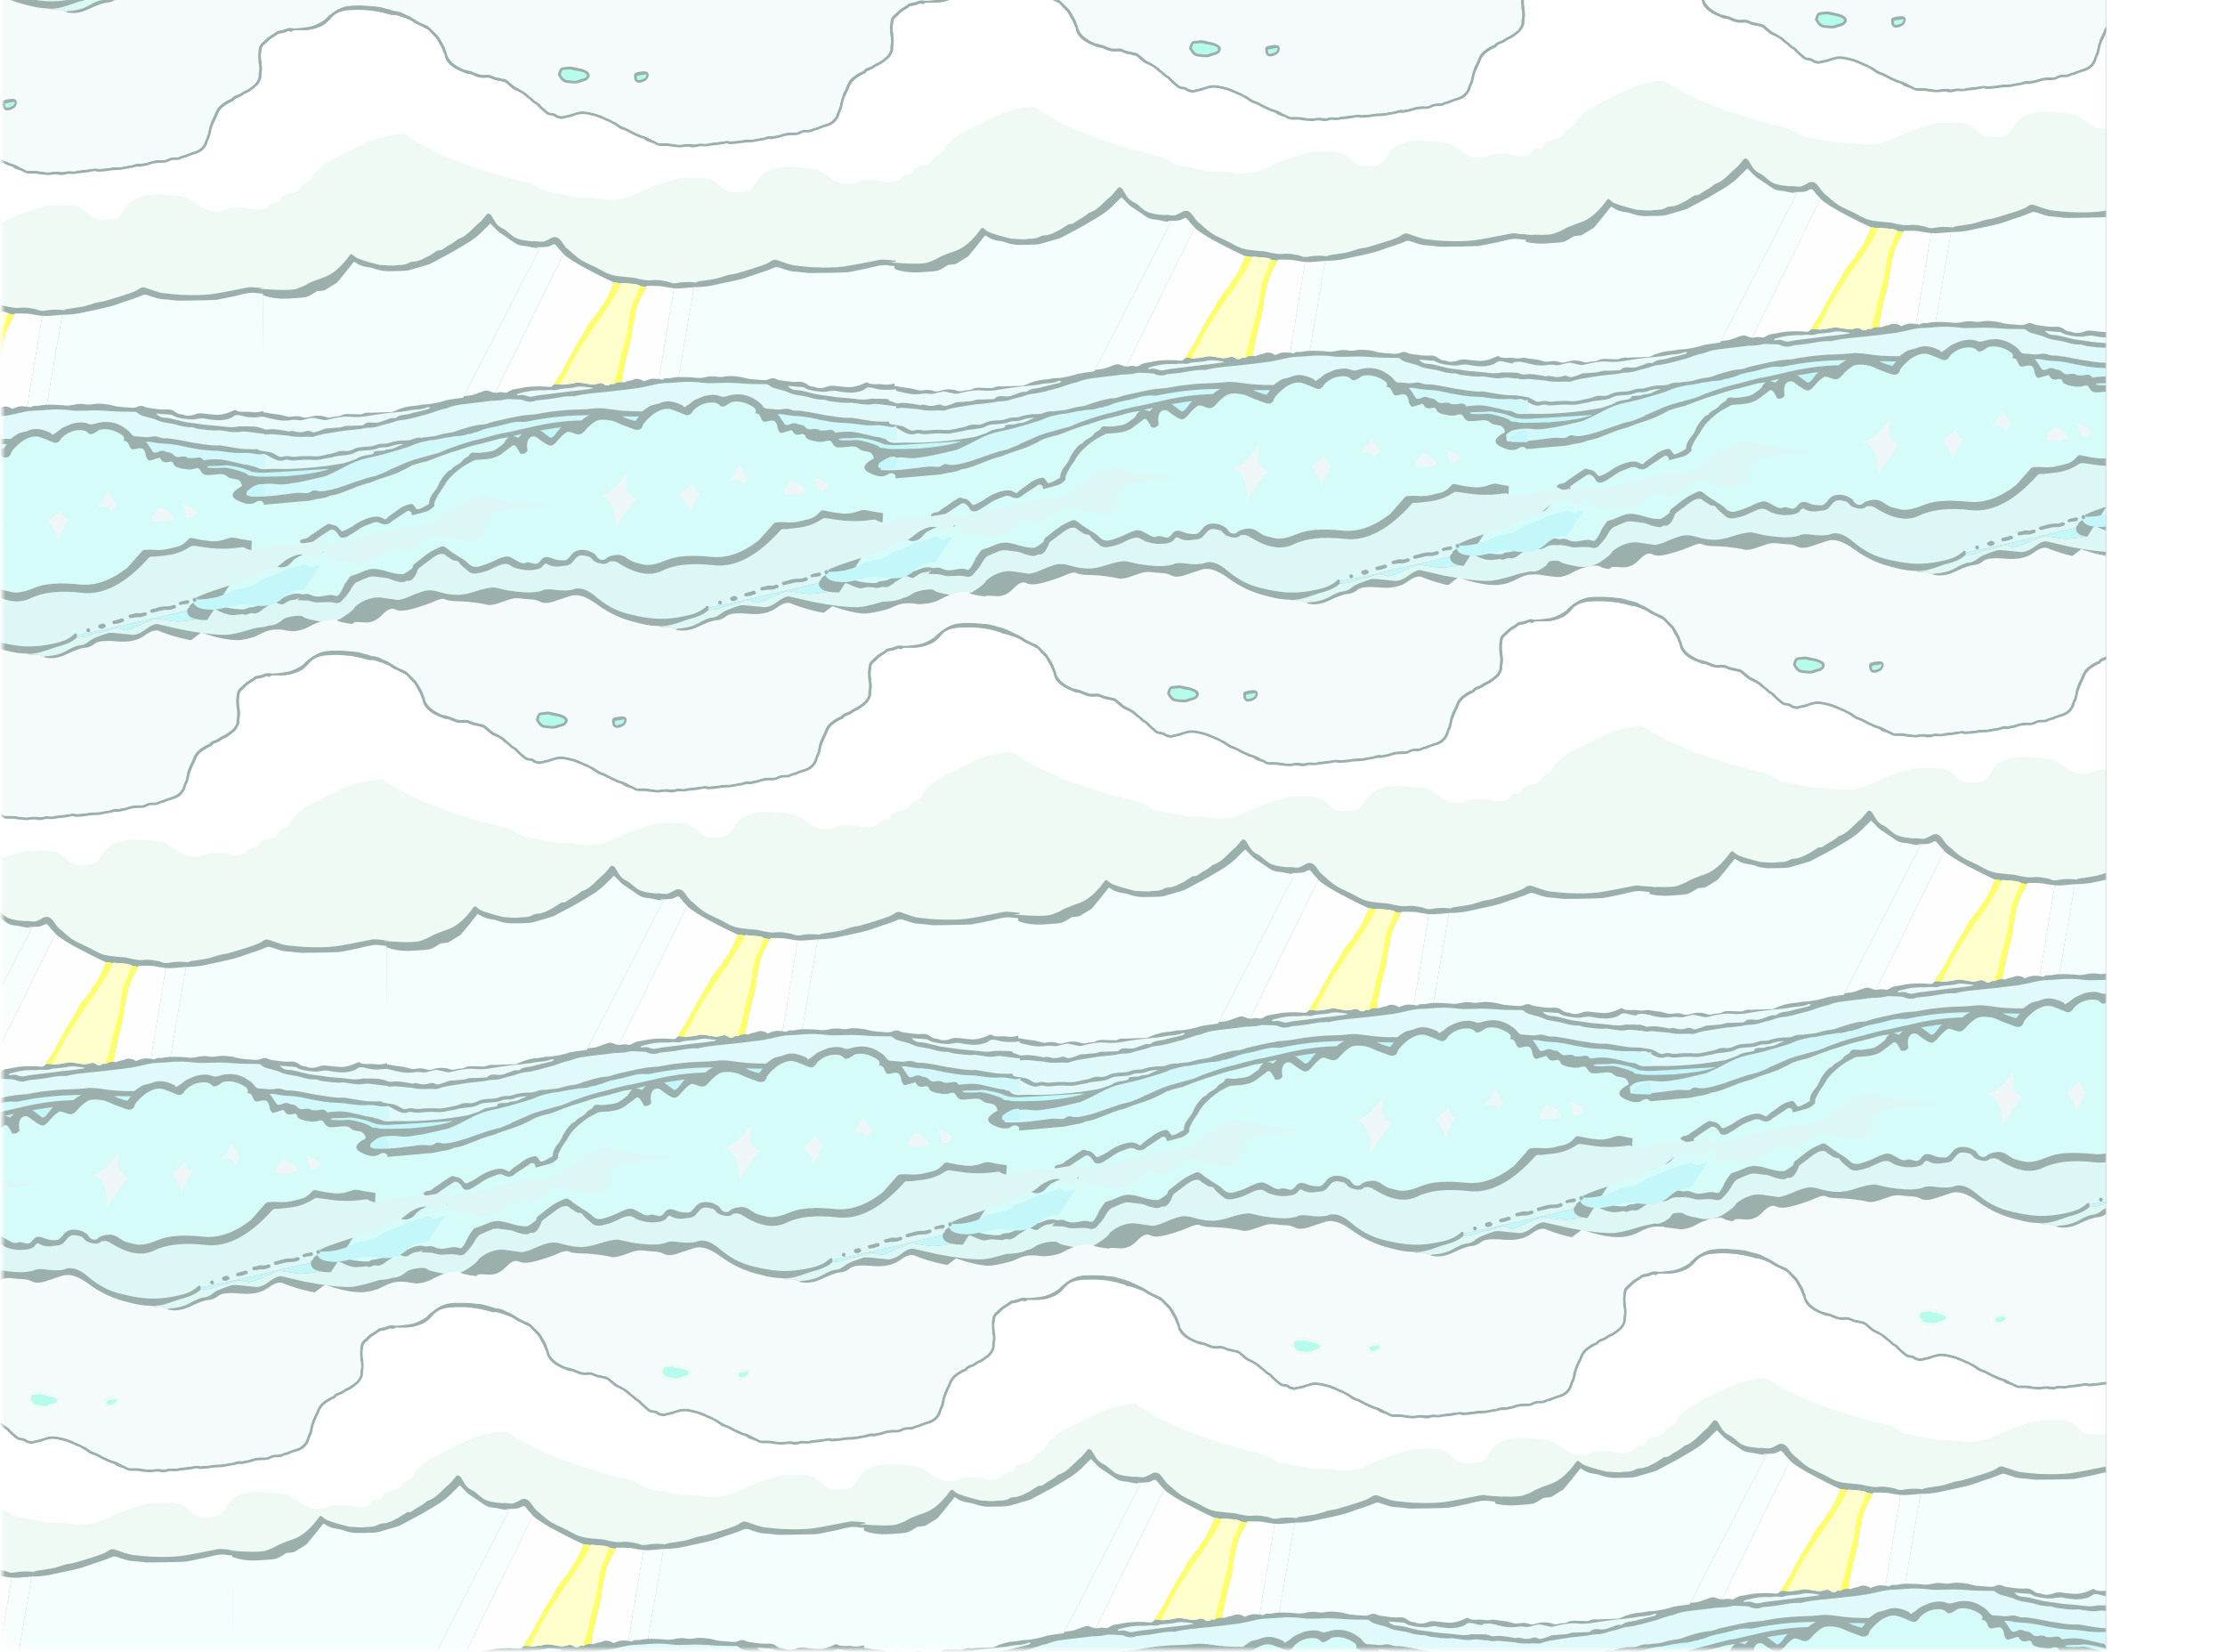 
<svg xmlns="http://www.w3.org/2000/svg" version="1.1" xmlns:xlink="http://www.w3.org/1999/xlink" preserveAspectRatio="none" x="0px" y="0px" width="404px" height="300px" viewBox="0 0 404 300">
<defs>
<filter id="Filter_1" x="-20%" y="-20%" width="140%" height="140%" color-interpolation-filters="sRGB">
<feColorMatrix in="SourceGraphic" type="matrix" values="1 0 0 0 0 0 1 0 0 0 0 0 1 0 0 0 0 0 0.55 0" result="result1"/>
</filter>

<g id="Layer0_0_FILL">
<path fill="#C8BEBE" stroke="none" d="
M -230.9 -536.45
Q -230.9 -539.45 -231.35 -540.9 -231.85 -542.65 -233.05 -542.65 -233.95 -542.65 -234.45 -541.6 -234.7 -540.9 -234.7 -539.8
L -234.75 -530.9
Q -234.75 -527.9 -233.85 -526.75 -232.4 -526.5 -231.6 -527.65 -230.9 -528.5 -230.9 -530.6
L -230.9 -536.45 Z"/>
</g>

<g id="Mask_Symbol_4_0_1_MASK_0_FILL">
<path fill="#FFFFFF" stroke="none" d="
M 404 300
L 404 0 0 0 0 300 404 300 Z"/>
</g>

<g id="Mask_Duplicate_Items_Folder_Symbol_2_copy_38_0_2_MASK_0_FILL">
<path fill="#FFFFFF" stroke="none" d="
M 3961.35 1830
L 3961.35 0 1384.35 0 1384.35 1830 3961.35 1830 Z"/>
</g>

<g id="Duplicate_Items_Folder_Symbol_2_copy_38_0_Layer2_0_FILL">
<path fill="#9BAFAD" stroke="none" d="
M 3961.55 -2.15
L 1384.5 -2.15 1384.5 1827.85 3961.55 1827.85 3961.55 -2.15 Z"/>
</g>

<g id="Duplicate_Items_Folder_kkssa_copy_0_Layer1_0_FILL">
<path fill="#FFFFF4" stroke="none" d="
M 38.15 208.25
Q 38.3 208.05 38.4 207.85
L 38.4 207.8
Q 38.1 207.8 37.9 207.8 38.1 208.35 38.15 208.25 Z"/>

<path fill="#C3F7FA" stroke="none" d="
M 114.95 119.05
Q 115.1 118.85 115.3 118.75 114.5 118.9 112.6 119.4 112.35 119.45 112.15 119.55 112.8 119.5 113.55 119.8
L 114.05 120
Q 114.7 119.35 114.95 119.05
M 124.1 119.9
Q 124.85 120.35 126.25 118.4 127.1 117.25 127.7 116.65 125.5 116.9 122.3 117.45 121.65 117.55 121.45 117.6 121.25 117.6 121 117.6 121.35 117.85 121.8 118.15 122.25 118.5 123.1 119.15
L 124.1 119.9
M 148.1 113.15
Q 147.5 113.15 147.05 113.15 147.65 113.45 148.65 113.85 150.35 114.5 151.4 114.65 152.15 113.8 152.55 113.15 152.6 113.05 152.7 112.9
L 152.45 113.2
Q 151.75 113.2 151.15 113.2
L 148.4 113.15
Q 148.3 113.15 148.25 113.15
L 148.2 113.15
Q 148.15 113.15 148.1 113.15
M 234.7 129.8
L 234.3 126.05
Q 233.14 125.793 231.75 126.5 230.36 127.212 229.9 127.55 229.442 127.882 229.15 128.1 228.909 128.378 228.85 129.05 228.787 129.759 230.25 129.75 230.3 129.75 234.7 129.8
M 240.75 153.45
Q 239.989 153.917 239.05 154.35 238.957 154.388 238.85 154.4 238.455 154.64 238 154.85 235.9 155.7 235 155.95 234.312 156.152 233.5 156.45 232.799 156.901 232.05 157.65 231.76 157.918 230.95 158.15 230.31 158.756 227.25 159.25 225.394 159.545 224.35 159.85 223.904 160.262 222.85 160.7 222.068 161.144 220.55 161.65 218.4 162.35 215.85 162.65 213.7 162.85 212.9 162.7 212.9 162.55 212.85 162.4 212.85 162.35 212.85 162.3 212.9 162.2 213.05 162.15 213.353 161.986 213.85 161.75 213.962 161.702 214.1 161.6 212.9 161.85 212.55 162.05 212.373 162.132 212.25 162.25 212.388 162.244 212.5 162.3 212.75 162.4 212.85 162.65 212.95 162.9 212.85 163.1 212.8 163.35 212.55 163.45 212.3 163.6 212.1 163.45 211.988 163.405 211.9 163.3 211.919 163.588 212 163.8 212.33 164.903 213.75 165.45 215.331 166.05 218.15 166.05 219.35 166.05 223 165.2 226.65 164.35 227.8 164.35 228.6 164.35 230.45 164.6 232.3 164.85 233.9 164.85 237.75 164.85 240.5 162.3 243.2 159.75 246.35 159.75 246.824 159.75 247.05 159.8
L 252.6 151.45
Q 252.15 151.7 251.6 151.8 251.017 151.929 250.45 151.85
L 250.45 152.35
Q 249.15 152.55 248.05 151.9 247.65 151.7 247.35 151.55
L 240.75 153.45
M 187.4 171.9
Q 187.9 171.9 190.2 172.6 190.9 172.6 195.2 170.75 199.45 168.9 199.75 168.9 200.5 168.9 203.1 169.35 205.65 169.8 206.75 169.8 208.6 169.8 211.9 169.25 212.438 169.164 212.9 169.05 210.086 168.487 209.95 166.65 209.95 166.55 209.95 166.45 209.95 166.392 209.95 166.3 200.927 168.408 188 171.4 182.046 172.778 174.7 174.2 174.723 174.542 174.8 174.85
L 174.75 174.85
Q 174.733 174.876 174.7 174.9 177.286 174.866 178.95 174.2 181 173.35 182.25 173.25 183.3 173.15 184.95 172.5 186.5 171.9 187.4 171.9
M 227.8 120.95
Q 226.95 120.7 224.85 120.3 222.7 119.85 221.95 120 221.2 120.15 219.15 120.15 217.1 120.15 216.8 120.25 216.65 120.3 216.2 120.4 216.3 120.55 216.35 120.6 216.6 120.75 217.15 120.8 217.45 120.8 218.9 120.85 220.35 120.85 221.45 120.75 222.5 120.6 225.65 121.5 228.75 122.4 229.1 122.9 229.25 123.15 229.35 123.1 230.2 123.4 230.4 123.3 230.6 123.2 230.85 123.3 231.75 123.6 233.1 123.6 233.688 123.6 234.15 123.6 234.512 123.659 241.7 123.45 251.529 122.644 255.3 121.1 234.564 122.403 234.25 122.35 234.267 122.353 234.25 122.35 232.7 122.35 230.9 122.1 228.6 121.25 227.8 120.95 Z"/>

<path fill="#EAF9FA" stroke="none" d="
M 137.7 104.25
L 137.8 104.15
Q 137.9 104.05 135.7 103.8 133.5 103.5 132.5 103.8 131.55 104.05 130.75 104.1 129.95 104.15 128.55 104.3 127.2 104.4 126.65 104.65 126.05 104.85 125.45 104.8 124 104.65 122.55 104.85 122 104.85 120.75 104.85 119.5 104.85 117.95 105.05 116.45 105.25 113.9 105.95 113.1 106.65 114.55 106.4 115.55 106.2 116.6 106.6 117.6 107 118.4 106.85 120.4 106.4 122.25 106.25
L 130.55 105.2
Q 131.15 105.15 132.55 105 133.85 104.85 134.6 104.75 135.15 104.65 136.05 104.55 136.95 104.45 137.35 104.35 137.65 104.25 137.7 104.25
M 67.6 115.15
Q 68.55 115.3 69.75 115.05 70.4 114.85 71.75 114.35 72.7 113.95 73.05 113.85 73.8 113.65 74.45 113.75 74.85 113.8 75.15 113.5 75.75 113.05 76.7 112.8 77.15 112.7 78.4 112.55 78.75 112.5 79.25 112.4 79.5 112.3 80.05 112.15
L 85.2 110.9
Q 85.6 110.75 85.95 110.35 85.65 110.25 85.55 110.25 85.35 110.2 85.2 110.2 84.2 110.7 82.55 110.9 80.25 111.1 79.8 111.2 78.55 111.5 75.65 111.8 75 111.9 73.45 112 72 112.15 71.25 112.25 69.15 112.5 66.5 112.95 64.9 113.25 63.55 113.35 61.95 113.45 60.6 113.3 59.4 113.15 57.95 113.3 57.25 113.4 55.3 113.7 54.9 113.8 54.15 114 53.25 114.25 52.95 114.3 52.35 114.4 52 114.35 50 113.9 49 113.7 48.4 113.6 48.25 113.6 46.55 113.95 45.75 114.2 44.85 114.55 43.7 114.35 42.6 114.2 41.9 114.3 39.301 114.75 36.9 114.25 34.496 113.75 33.4 113.45 32.305 113.15 30.3 113.5
L 31 116.6
Q 31.6 116.676 32.55 117.1 33.55 117.568 34.3 117.35 35.1 117.194 36.5 117.3 37.3 117.4 38.45 117.55 39.1 117.7 40.4 117.9 40.45 117.9 40.65 117.95 40.8 118.05 40.85 118.05 41.45 117.7 42.3 117.9 42.75 117.95 43.7 118.2 45.1 118.3 46.1 117.95 47.15 117.55 48 118.05 48.55 118.35 49.2 118.2 49.6 118.1 50.4 117.85 50.8 117.75 51.45 117.45 52.25 117.15 52.55 117.05 52.85 117 53.35 117 54 117 54.15 116.95 54.7 116.9 55.85 116.8
L 57.15 116.7
Q 57.9 116.55 58.45 116.35 58.8 116.2 59.4 116.2 59.75 116.15 60.4 116.2
L 64.2 116.05
Q 64.55 116.05 64.65 115.9 65.25 115.3 66.05 115.15 66.65 115.05 67.6 115.15
M 234.6 108.1
L 234.55 104.5
Q 232.95 104.7 231.8 104.7 230.45 104.7 229.75 104.65 228.55 104.5 227.65 104.25 226.75 103.95 226 103.95 225.25 103.9 224.6 104.45 223.9 105 222.55 105.3 220.85 105.7 218.85 105.55 217.3 105.45 215.1 105 214.85 104.95 214.5 105 214.45 105 213.95 105.05 213.9 105.05 213.85 105.05 213.6 105.1 212.8 105.2 212.15 105.35 211.8 105.35 210.75 105.35 209.6 105.2 208.1 105.05 206.45 104.6 206.25 104.5 206 104.35 205.7 104.25 205.5 104.15 205.3 104.05 205.2 103.95 205 103.9 204.85 103.85 203.6 103.75 200 103.45 201.1 104.75 202.7 104.8 203.65 104.8 204.95 105.1 205.7 105.25 207.15 105.65 208.2 105.9 209.5 106.2 210.2 106.3 210.95 106.4 211.95 106.55 213.95 106.8 214.3 106.85 214.8 106.95 215.9 107.1 218.5 107.3 220.95 107.5 222.25 107.7 224.6 108 226.5 107.55 226.7 107.5 227.05 107.55 227.25 107.55 227.6 107.55 228.1 107.55 229 107.55 229.85 107.55 230.45 107.6 231 107.6 231.15 107.6 231.25 107.6 231.3 107.6 232.9 107.95 234.6 108.1 Z"/>

<path fill="#D5FCF9" stroke="none" d="
M 46.75 140.15
Q 45.55 140.25 43.6 140.4
L 29.6 141.65 28.85 156.15 24.65 162.7
Q 24.75 162.65 24.85 162.6 26.8 161.85 28.45 160.55 29.3 159.85 29.75 159.5 30.55 158.9 31.15 158.6 34.1 157.1 37.05 158.65 38.4 159.35 38.85 159.25 39.4 159.2 40.3 157.95 40.8 157.2 41.9 156.55 43.25 155.95 43.85 155.65 44.75 155.2 46.5 154.4
L 44.55 153.4
Q 43.8 152.95 45.35 152.25 46.7 152.25 47.65 151.25 47.85 151.1 48.2 150.85 48.7 150.55 48.8 150.5
L 51.2 148.8
Q 51.95 148.3 52.95 147.7 53.7 147.25 54.25 147.65 54.35 147.7 54.6 147.75 56.2 147.85 57.2 149.35 57.65 150 58.35 149.7 58.8 149.45 59.8 149 60.6 148.6 61.2 148.2 64.5 145.8 68 145.2 69.5 144.95 70.75 145.65 71.45 146.05 71.65 146.05 71.85 146 72.45 145.35 72.55 145.2 72.8 145.05 73.1 144.85 73.2 144.75 74.6 143.75 75.3 143.25 76.464 142.286 77.8 141.7 78.48 141.434 79.2 141.25 79.95 141.05 80.2 141.15 80.45 141.25 80.85 141.8
L 81.45 142.6
Q 81.55 143.55 85.55 141.1 85.55 140 86 139.05 86.35 138.25 87.1 137.35 88.15 136.1 88.5 135.15 89.4 132.9 91.6 130.7 91.7 130.65 92.2 130.35 92.25 130.3 92.5 130.25 92.7 130.15 92.75 130.05 93.15 129.35 94.5 128.65 95.281 128.216 95.75 127.8 96.11 127.495 96.3 127.2 96.45 126.9 96.95 126.6 97.5 126.3 97.75 126.1 98 125.95 98.15 125.85 98.35 125.7 98.4 125.55 98.65 124.95 99.1 124.8 99.5 124.65 100.15 124.75 101.15 124.9 102.5 124.75 103.3 124.65 104.9 124.4 106.4 124.2 107.85 123 108.85 122.3 109.3 121.9 109.5 121.8 109.65 121.45 110.25 120.25 111.05 119.8 110.25 119.95 109.65 120.05 108.25 120.15 106.05 120.85 103.35 121.6 102.5 121.8 100.668 122.157 98.15 122.9 97.858 123.004 97.55 123.1 94.25 124.2 92.6 124.65 91.15 125.15 89.05 125.9 86.7 126.8 85.55 127.25 85.312 127.352 85.15 127.4 85.064 127.434 85 127.45 83.35 127.85 82.55 128.05 81.4 128.35 80.5 128.75
L 80.35 128.7
Q 78.4 129.85 75.4 131.2 74.5 131.55 73.25 132 71.75 132.5 71 132.75 70 133.05 69.5 133.25 68.6 133.55 68 133.8 67.45 134.1 66.6 134.35 65.6 134.6 65.1 134.75 62.65 135.5 60.6 136.4 58.75 137.15 57.5 137.6 55.8 138.2 54.3 138.4
L 54.05 138.45
Q 53.05 139 51.4 139.3 49.55 139.55 48.65 139.8 47.4 140.1 46.75 140.15
M 205.65 119.65
Q 205.4 118.5 204.05 118.9 202.7 119.3 201.85 118.45
L 201.3 117.6 200.95 117.6
Q 199 118.15 198.3 118.4 197.55 118.65 197.2 117.95 196.8 117.2 196.75 116.85 196.65 115.95 196.45 115.55 196.1 114.85 195.7 114.65 195.2 114.45 194.45 114.55
L 193 114.85
Q 192.1 115.05 191.7 114.2 191.4 113.6 191.4 113.55 191.15 112.85 190.8 112.55 190.35 112.15 189.6 112.2 190.05 111.4 189.65 110.85 189.45 110.45 188.7 110 185.3 107.95 182.2 108.6 181.95 108.65 181.6 108.85 181.3 109.1 181.05 109.25 180.1 109.85 179.55 110 179.2 110.15 178.85 110 178.5 109.9 178.25 109.6 177.8 109.1 177.2 108.95 176.7 108.75 176 108.75 172.65 108.7 170.15 111 169.95 111.15 169.65 111.6 169.35 112.1 169.15 112.25 168.65 112.75 168.1 112.8 167.55 112.85 166.85 112.5 164.94 111.688 163.35 111.1 163.274 111.077 163.2 111.05 161.85 110.55 160.35 110.9 159.25 111.15 157.8 112
L 157.25 112.35
Q 157.164 112.424 157.05 112.5 156.777 112.748 156.4 113.05 155.8 113.55 155.6 113.75 154.8 114.5 154.5 114.9 153.85 115.6 153.65 116.35 153.4 117.1 152.7 117.35 152 117.6 151.15 117.35 149.35 116.7 148.45 116.35 146.85 115.8 145.75 115.25 144.55 114.65 143.35 114.45 142.1 114.2 140.8 114.25 139.5 114.3 138.9 114.65 138.3 114.95 137.85 115.3 136.5 116.3 135.25 117.75 134.5 118.65 133.8 118.85 133.05 119.05 132 118.65 130.3 117.95 129.75 118.1 129.15 118.25 127.7 119.65 127.1 120.3 125.9 121.65 125.2 122.35 124.7 122.45 124.1 122.6 123.25 122.15 122.7 121.9 122.05 121.4 121.25 120.9 120.9 120.6 120.2 120.1 119.9 119.85 119.1 119.4 118.4 119.65 117.75 119.75 117.25 120.55 116.7 121.55 116.85 123.2 116.85 123.4 116.95 123.85 117.05 124.2 116.75 124.45 116.3 124.85 116 125 115.6 125.2 115.1 125.1
L 114.65 125.05
Q 114.1 123.9 113.45 122.95 112.8 122.05 111.95 122.6 112 122.7 110.8 123.55 109.7 124.35 109 124.9 107.9 125.8 106.35 126.3 105.25 126.65 103.5 126.85 102.95 126.9 102 126.95 100.95 127.05 100.55 127.05 100.05 127.1 99.65 127.35 98.95 127.75 97.6 128.45 96.45 129.1 95.7 129.7 94.9 130.32 94.2 130.85 93.24 131.71 92.55 132.4 90.95 134.05 90.1 135.8 89.85 136.2 89.3 136.95 88.75 137.8 88.5 138.15 87.8 139.4 87.3 140.55 87.25 140.75 87.25 141.15
L 87.25 141.75
Q 86.05 143.1 84.65 143.55 83.7 143.8 82.4 144.15 80.95 144.55 80.15 144.75 80 144.1 79.9 143.8 79.6 143.4 79.25 143.35 78.9 143.25 78.5 143.45 77.49 144.147 76.1 145.05 75.482 145.46 74.8 145.9 74.55 146.1 74.05 146.4 73.65 146.65 73.4 146.9 71.85 148.2 70.05 147.25 68.9 146.6 67.55 147.15 66.05 147.7 65.35 148 64 148.55 63.2 149.15 61.5 150.35 59.4 151.55 58.95 151.8 58.35 151.85 57.15 152 56.7 151.05 56.55 150.65 56 150.05 54.85 148.8 53.7 149.6 52.75 150.25 50.8 151.5 49.1 152.7 48.55 153.1 48.45 153.85 49.25 154.15 49.95 154.4 50.35 154.65 51.3 155.2 51.45 155.3 52 155.75 51.95 156.5 51.5 156.9 50.7 156.55 48.9 155.85 46.75 156.65 44.9 157.35 43.2 158.3 42.35 158.85 41.5 159.9 40.65 160.95 39.3 161.25 37.95 161.55 36.8 160.85 35.75 160.25 35.05 160.05 34.1 159.75 33.2 160 32.15 160.3 31.5 160.65 30.65 161.2 29.7 162 28.55 162.95 26.75 163.8 24.65 164.65 23.75 164.9 23.45 165 23.1 165.1
L 17.9 173.25
Q 19.05 173.45 20.4 173.85 20.75 174.25 23.8 174.6 26.85 174.9 27.2 174.55 27.5 174.15 29.05 174.05 30.6 173.9 32.25 172.85 32.85 172.45 33.75 171.8 34.9 171 35.3 170.7 36.05 170.2 36.65 170.15 37.35 170.05 38 170.7 38.2 170.85 38.5 170.9 38.8 170.95 39.15 170.9 39.5 170.85 39.9 170.6
L 40.65 170.3
Q 42.9 169.35 44.8 169.9 45.3 170 45.75 169.9 46.8 169.6 48.1 170.25 49.55 170.9 51.35 170.55 53.3 170.2 53.45 170.2 54.65 170.05 55.6 170.4 56.35 170.7 56.85 170 57.65 168.95 58.2 167.65 58.5 166.9 59.15 165.95 59.9 164.95 60.25 164.45 60.3 164.3 60.6 164.1 60.8 164.05 61.1 163.95 61.35 163.85 62.65 163.45 63.6 163.05 64.2 162.8 65.55 162.2 66.25 162.05 67.45 161.75 68.45 161.85 69.85 162 71.15 162.35 71.55 162.45 72.7 162.8 73.7 163.1 74.35 163.2 74.95 163.35 75.8 163.45 76.25 163.45 77.25 163.5 77.421 163.543 78.5 162.85 78.687 162.74 78.9 162.6 80.25 161.6 80.3 161.5 80.3 160.8 80.8 160.3 80.85 160.25 81.8 159.55 81.9 159.45 83.8 157.95 85.1 157 85.9 156.45 86.6 156.05 87.6 155.55 88.2 155.3 89.35 154.75 90.2 154.4 91.05 155.15 92.5 156.35 94.6 157.65 96.25 158.7 96.45 158.8 97.45 159.45 98.15 160.15 99.55 161.65 101.75 161 104.55 160.2 107.55 158.7 107.9 158.6 108.4 158.35 108.75 158.25 109.25 158.05 110.5 157.65 111.7 158.2 113 158.9 114.25 159.6 115.4 160.2 116.2 159.95 116.95 159.65 117.6 159.8 118.25 159.95 119.25 160.2 120.25 160.45 121.35 158.95 122.45 157.4 124.9 158.5 125.95 158.95 127.15 159.05 128.15 159.15 128.95 159.1 129.7 159 131.05 157.25 132.4 155.5 135.2 155.8 136.7 155.95 138.2 156.95 138.5 157 139.1 157.9 139.65 158.8 140.65 158.95 141.6 159.05 142.15 158.4 142.75 157.85 144.15 157.55 145.55 157.3 146 157.35 146.5 157.35 147.3 157.65 148.1 157.9 148.5 158.3
L 150.55 159.55
Q 151.85 159.95 154.05 160.45 154.389 160.522 154.75 160.55 157.27 160.739 161.4 159 166.15 157 175.7 158 183 158.75 190.8 152.7
L 194 149.1
Q 194.35 148.75 195.05 147.9 195.65 147 196.5 146.95 197 146.95 198.05 146.9 199 146.9 199.6 146.95 201.15 147.1 203.15 146.8 203.45 146.7 206.55 146 208.6 145.55 210.15 143.75 210.45 143.35 210.8 143.2 211.15 143.1 211.6 143.2 214.3 143.75 214.55 143.8 216.25 144.05 217.6 144.2 217.8 144.2 218 144.2 220.25 144.3 222.6 143.4 223.45 143.1 224 143.05 224.7 142.95 227.5 143.6 227.589 143.645 229.9 143.95 230.187 144.007 230.5 144.05 230.546 144.057 230.6 144.05 232.054 144.264 234.45 143.8
L 234.35 132
Q 234.013 131.578 233.6 131.4 232.808 131.072 231.75 131.75 230.158 132.834 227.3 131.75 224.436 130.668 224.45 129.45 224.467 128.228 227.5 126.55 227 124.75 225.85 124.5 224.15 124.15 223.85 124.1 223.35 124.05 222.5 123.35 221.65 122.65 220.25 122.8 218.85 122.95 217.35 123.05 215.8 123.15 215.45 122.95 215.1 122.7 214.9 122.6 214.65 122.45 214.1 121.5 213.45 120.6 212.8 121 212.9 120.8 212.05 121.1 211.45 121.35 210.1 121.3 205.95 120.8 205.65 119.65 Z"/>

<path fill="#D1F8FA" stroke="none" d="
M 52.95 132.05
Q 52.45 132.3 51.65 132.45 45.65 133.85 44.1 134.15 42.55 134.404 40.55 134.7 38.55 135.044 36.3 134.75 34.099 134.449 31.1 135 30.126 135.212 29.65 135.45 29.134 135.708 28.1 136.6
L 28.35 138.7
Q 32.645 138.937 37.15 138.35 41.654 137.755 42.7 137.65 43.735 137.592 44 137.55 44.325 137.556 45.8 137.65 47.263 137.793 47.95 137.15 48.643 136.565 49.7 136.9 50.801 137.235 52.65 136.9 54.55 136.555 55.3 136.3 56.5 136 58.15 135.45 59.05 135.1 60.95 134.45 62.55 133.95 65.7 132.85 66.1 132.75 67.55 132.4 68.7 132.15 69.35 131.85 70.8 131.25 72.15 130.7
L 72.1 130.7
Q 72.75 130.25 74.2 129.7 75.65 129.1 77.15 128.4 78.65 127.65 80.9 126.95 82.15 126.6 84.65 125.9 85.45 125.692 86.1 125.5 87.534 125.138 88.35 124.9 89 124.65 90 124.25 91.35 123.7 91.65 123.55 95.55 122.083 99.05 121.1 100.8 120.617 102.45 120.25 103.45 120 105.7 119.35 107.8 118.8 108.95 118.55 109.3 118.45 110.7 118.25 111.75 118.05 112.35 117.9 113.1 117.7 114.55 117.4 115.85 117.05 116.8 116.9 126 114.6 134.3 114.45 134.35 114.35 134.4 114.3 135.5 113.35 136.75 112.8 126.35 112.8 116.7 114.85 116.35 114.95 116.1 114.95 115.75 114.95 114.35 114.9 112.9 114.8 109.2 115.85 108.05 116.2 106.25 116.55 103.35 117.1 102.3 117.6 101.332 118.015 100.45 118.25 100.375 118.28 100.3 118.3 99.8 118.35 99.65 118.4 99.6 118.4 99.6 118.45 99.45 118.6 99.25 118.65 97.9 118.8 97.65 118.9 97.45 118.95 97.15 119.1 96.85 119.25 95.4 119.4 93.9 119.45 93 119.65 92 119.85 91 119.95 90.1 120.1 89 120.35 88.862 120.388 88.7 120.4 87.73 120.662 86.55 120.75 86.25 120.75 85.95 120.8 82 121.55 80.55 122.25 79.05 122.95 75.9 123.85 72.5 124.85 71.05 125.25 69.55 125.65 66.4 126.35 62.4 127.15 58.5 129.35 57.35 129.95 55.75 130.75 53.9 131.6 52.95 132.05
M 231.5 116.3
Q 230.8 116.2 229.75 116.05 228.7 115.95 227.1 116.05 225.4 116.1 223.55 115.85 220.15 115.3 218.4 115.3 216.5 115.25 214.25 114.95 214.2 114.95 214.15 114.95 212.6 114.7 209.95 114.2 209.7 114.1 209.4 114.05 207.6 113.7 206.65 113.5 204.7 113.15 203.3 113.1 201.15 113.05 198.65 112.55 198.15 112.45 197.8 112.45 197.45 112.5 196.8 112.45 196.9 112.65 197.05 112.85 197 112.85 197.3 113.1
L 199.1 115.8
Q 199.45 115.95 199.9 115.95 200.4 115.9 200.95 115.6 202.15 115.05 203.3 115.7 203.4 115.7 203.5 115.8 204.75 115.75 205.6 116.65 206.4 117.5 207.45 117.3 208.5 117.1 209.15 117.2 209.35 117.2 209.5 117.25 209.85 117.25 209.95 117.5 210.1 117.7 211.15 117.7 212.15 117.7 213.3 117.5 214.35 117.25 215.2 118.4 215.9 118.2 217.65 118.1 219.95 117.9 222.15 118.35 224.3 118.8 225.55 119.1 225.6 119.1 227.75 119.65 227.85 119.7 229 119.8 229.75 119.85 230.25 120.2 230.35 120.3 230.6 120.2 230.75 120.2 231.2 120.4 231.55 120.6 234.8 120.85
L 234.7 116.2
Q 234.65 116.25 234.6 116.25 233.6 116.7 232.9 116.55 232.2 116.4 231.5 116.3 Z"/>

<path fill="#E0F9FA" stroke="none" d="
M 73.35 122.7
Q 72.3 123.1 70.95 123.05 69.85 123.05 68.95 123.45 67.85 123.9 66.25 123.95 64.85 124.05 63.75 124.15 62.8 124.25 61.95 124.7 60.9 125.3 59.2 125.5 57.5 125.7 56.25 125.85 55.85 125.9 55.65 125.95
L 55.6 125.95
Q 54.6 126.3 53.1 126.5 51.65 126.75 50.8 126.95 49.85 127.15 48.55 127.05 47.35 126.95 45.75 127 44.15 127.1 43.15 127.2 42 127.35 40.95 127.1 40.15 126.85 39.3 127.15 38.05 127.6 36.4 126.9
L 36.45 126.9
Q 35.151 126.344 34.15 125.7 33.146 125.068 32.15 125.25 31.156 125.426 30.4 125.4
L 30.4 127.8
Q 30.211 128.113 30.05 128.35 29.578 128.864 30.7 129.5 31.884 130.187 33.6 130 35.313 129.865 38.25 129.95 41.19 130.036 46.9 129.6 52.655 129.163 58.6 128.05
L 61.85 126.95
Q 62.293 126.791 63.1 126.3 63.899 125.796 66 125.5 68.104 125.207 67.95 124.8 67.799 124.397 68.7 124.25 69.6 124.15 70.35 124.15 71.15 124.15 71.55 123.95 71.95 123.7 73 123.65 74 123.6 75.15 123 76.05 122.55 77.4 122 76.4 122 75.4 122.15 74.25 122.35 73.35 122.7
M 226.95 109.25
Q 225.7 109.55 223.8 109.3 221.05 108.9 220.75 108.85 220.3 108.75 220.1 108.8 218.7 108.95 216.8 108.75 215 108.55 213.95 108.4 213.7 108.4 213.5 108.35 213.1 108.3 212.55 108.1 211.7 107.85 211.65 107.85 211.6 107.8 211.45 107.8
L 211.25 107.85
Q 210.3 107.85 209.45 107.7 208.25 107.55 207.3 107.25 205.85 106.75 203.05 106.35 201.4 106.1 200.25 105.55 199.25 105.05 197.25 104.6 196.05 104.3 195.5 104.1 194.6 103.75 194 103.2 193.7 102.9 193.15 102.9 190 102.9 188.45 102.85 187.7 102.85 186.4 102.75 184.9 102.6 184.4 102.6 181.75 102.45 180.45 102.45 179.9 102.45 176.7 102.55 174.4 102.65 172.9 102.45 169.128 101.931 164.85 102.3 164.609 102.324 164.35 102.35 163.6 102.45 162 102.5 160.45 102.55 159.65 102.65 159.22 102.704 158.65 102.8 158.205 102.884 157.65 103 155.8 103.4 155.7 103.45 154.65 103.7 154.05 103.8 153.1 104 152.45 104.1 150.75 104.3 148.2 104.65 144.6 105.05 143.9 105.15 143.6 105.2 138.05 105.75 134.55 106.1 132.25 106.65 132.05 106.7 131.95 106.75 131.8 106.8 131.65 106.75 130.1 106.65 127.8 107 124.35 107.6 123.95 107.65 123.9 107.65 120.25 108.05 120.1 108.05 120.05 108.05 119.85 108.05 119.75 108.1 117.6 109 115.35 107.9 115.2 107.85 115 107.85 114.95 107.85 114.5 107.8 113.2 107.75 112.5 107.7 111.3 107.65 110.45 107.65 110.1 107.7 109.45 107.85 108.7 108 108.4 108.05 107.95 108.1 106.3 108.2 105.814 108.2 105.4 108.2 104.739 108.258 104.25 108.35 103.05 108.55 98.5 109.05 96.017 109.33 94.2 109.65 93.446 109.835 92.8 110 92.55 110.1 91.8 110.35 91.2 110.6 90.8 110.7 89.7 110.85 87.9 111.5 85.85 112.25 85.05 112.45 82.35 113.15 80.95 113.55 78.5 114.2 76.8 114.35 76 114.4 74.85 114.75 73.65 115.2 73 115.35 72.85 115.4 71.4 115.75 70.45 116 69.8 116.2 68.35 116.75 66.2 116.8 65.7 116.8 64.9 116.95 63.9 117.15 63.65 117.2 63.3 117.2 60.4 117.55 58.4 117.7 57.1 117.95 54.4 118.35 53.05 118.6 50.7 118.95 49.05 119.55 48.55 119.75 48.2 119.7 47.35 119.6 44.85 119.7 42.8 119.75 41.55 119.5 40.55 119.25 38.9 119.15 36.8 118.945 35.7 118.85 34.6 118.815 33.55 118.95 32.55 119.08 31.5 118.55
L 30.95 123.75
Q 31.449 124.145 32.65 124.25 33.904 124.415 34.85 124.6 35.796 124.834 36.9 125.55 38.051 126.305 38.9 126.05 40.1 125.65 41.25 125.95 42.05 126.15 42.95 126.05
L 43 126.05
Q 44 125.9 45.75 125.85 47.4 125.8 48.65 125.9 49.75 126 50.55 125.85 51.45 125.65 52.9 125.4
L 52.9 125.35
Q 54.35 125.15 55.25 124.85 55.45 124.75 56.55 124.4 56.3 124.4 57.1 124.25 57.95 124.1 59.4 124.25
L 59.45 124.25
Q 60.5 124.15 61.35 123.7
L 61.4 123.7
Q 62.45 123.15 63.65 123 64.75 122.85 66.2 122.8 67.55 122.75 68.45 122.35
L 68.5 122.35
Q 69.65 121.9 70.95 121.9 72.05 121.95 72.9 121.6 73.95 121.25 75.25 121.05 76.6 120.8 77.95 120.85 79.15 120.85 79.9 120.6 80.6 120.3 81.15 120.15
L 81.55 120.05
Q 81.5 120.1 81.95 120 82.4 119.9 83.3 120 83.35 120 83.45 120 83.6 119.95 83.7 119.9 85.15 119.7 86.4 119.6 87 119.5 87.5 119.45 88.716 119.103 89.5 118.9 89.841 118.811 90.1 118.75 90.65 118.6 91.8 118.45 92.95 118.3 93.5 118.15 94.05 118 95.05 117.6 96.15 117.2 96.6 117.1 99.398 116.206 101.6 115.85 102.259 115.795 102.85 115.75 103.45 115.7 104.4 115.4 105.65 115 105.9 114.9 107.3 114.6 110.1 113.95 112.5 113.4 114.3 113.1 115.3 112.85 116.9 112.75 119 112.55 119.55 112.5 120.3 112.4 121.75 112.1 123.2 111.85 123.9 111.75 129.25 111.05 132.85 111 135.65 110.95 138.25 110.65 139.35 110.5 140.65 110.6 141.6 110.65 143.05 110.85 145.8 111.25 147.7 111.4
L 150.9 111.55
Q 151.5 111.55 152.1 111.55 152.35 111.5 152.5 111.55 152.8 111.55 153 111.6
L 153 111.55
Q 153.35 111.6 153.7 111.55 153.9 111.35 154.15 111.15 155 110.6 155.65 110.1 156.3 109.65 156.8 109.6 157.179 109.524 157.55 109.4 157.716 109.387 157.85 109.35 158.4 109.25 159.15 108.95 160.9 108.2 162.75 108.45 163.243 108.512 163.75 108.65 164.935 108.943 166.25 109.6 166.4 109.65 166.6 109.85
L 166.95 110.3
Q 168.35 109.4 168.45 109.35 168.55 109.25 169.55 108.45 170.2 107.95 170.65 107.8 170.8 107.75 172.25 107.1 173.25 106.65 173.95 106.55 175.25 106.3 176.2 106.3 177.45 106.3 178.45 106.75 179.35 107.1 180.45 106.75 185 105.25 188.95 107.4 189.95 108 190.65 108.5 191.3 109 191.8 109.6 191.95 109.75 192.05 109.95 192.4 110.4 192.85 110.6 193.25 110.8 193.8 110.75
L 193.9 110.75
Q 194.45 110.75 195.25 110.85 195.75 110.9 196.7 111 197.3 111.05 198.6 110.85 199.85 110.6 200.9 111 201.85 111.4 202.9 111.35 203.95 111.3 206.75 111.8 208.3 112.1 209.4 112.3 211.15 112.65 211.4 112.7 212.4 112.85 214.1 113.1 214.8 113.2 215.6 113.35 218.05 113.7 219.85 113.65 220.45 113.6 220.7 113.65 220.75 113.65 224.15 114.25 226.25 114.6 227.65 114.75 228.85 114.85 230.6 114.85 231.65 114.8 233.65 114.8
L 234.7 114.75 234.6 109.9
Q 233.85 109.9 232.8 109.75 229.4 109.25 228.3 109.2 227.45 109.15 226.95 109.25 Z"/>

<path fill="#ECF9FF" stroke="none" d="
M 58.35 189.5
Q 59.25 189.4 60 189.5 60.7 189.7 61.75 189.75 62.6 189.85 63.6 189.8
L 63.65 189.8
Q 63.85 189.8 64.15 189.85 65.4 189.85 65.75 189.8 66.1 189.75 66.75 189.8 66.6 189.7 66.5 189.6 65.75 189 64.55 189.1 64.4 189.1 63.9 189.05 63.75 188.95 63.6 188.95 63.45 188.95 63.3 188.95 63.25 188.95 63.15 188.95 62.5 188.85 62.5 188.95 62.15 188.9 61.8 188.9 60.9 188.8 60.1 188.7
L 60.1 188.65
Q 59.3 188.5 58.25 188.7 57.6 188.8 57.1 188.8 56.85 188.8 56.65 188.8 55.85 188.8 55.35 188.8 54.85 188.85 54.05 188.9 53.9 188.9 53.8 189 53.65 189.15 53.7 189.3 53.7 189.35 53.7 189.4 53.75 189.55 53.85 189.7 53.95 189.8 54.2 189.75 54.397 189.736 54.55 189.7 55.041 189.7 55.4 189.7 55.85 189.65 56.6 189.7 57.05 189.7 57.6 189.65 57.95 189.6 58.35 189.5 Z"/>

<path fill="#99CCCC" stroke="none" d="
M 257.1 144.75
L 257.25 144.65
Q 257.2 144.65 257.15 144.6
L 257.1 144.75 Z"/>

<path fill="#FFFFFF" stroke="none" d="
M 231.7 188.25
Q 231.65 188.3 231.55 188.4 230.95 188.85 230.1 189.35 229.3 189.85 228.75 190.35 228.3 190.9 227.45 191.6 226.75 192.15 226.65 192.95 226.55 193.9 226.45 194.45 226.4 194.95 226.45 195.9 226.55 196.95 226.65 197.75 226.65 197.8 226.65 197.85 226.7 197.9 226.7 198.05 226.85 199.3 226.7 200.25 226.55 201.15 226.55 201.7 226.6 202.5 226 203.45 225.55 204.35 224.9 204.9 224.35 205.4 223.45 206.05 222.55 206.75 221.75 207.05 221.05 207.3 220.65 207.7 220.15 208.1 219 208.5
L 219.05 208.5
Q 218.3 208.7 217.85 209.15 217.85 209.2 217.8 209.3 217.65 209.5 217.55 209.55 216.6 209.9 216 210.3 215.3 210.7 214.65 211.2 214 211.6 213.5 212.3 212.95 212.95 212.7 213.65 212.4 214.5 212 215.25 211.65 215.95 211.35 216.7 211 217.55 210.75 218.4
L 210.75 218.35
Q 210.55 219.2 210.4 220 210.3 220.8 209.7 221.95 209.6 222 209.6 222.05 209.6 222.15 209.6 222.25 209.25 223.5 208.8 224.1 208.4 224.75 207.6 225.45 206.75 226.05 205.65 226.45
L 205.65 226.4
Q 204.65 226.75 203.8 227 203 227.3 202.55 227.55 202.35 227.65 202.25 227.6
L 202.2 227.6
Q 201.35 227.8 200.95 228 200.9 228 200.9 228.1 200.25 228.4 199.05 228.35 198.1 228.3 197.25 228.7 196.25 229.25 195.4 229.25 194.65 229.25 193.75 229.3 192.85 229.35 192.1 229.5 191.3 229.7 190.5 230
L 190.55 230
Q 189.65 230.2 188.65 230.4 187.95 230.55 187.75 230.55 187.7 230.5 187.65 230.5 186.9 230.4 186.35 230.6 185.6 230.85 184.5 231 183.45 231.15 182.6 231.35 181.75 231.55 180.75 231.55 179.9 231.55 179 231.65 178.1 231.8 177.3 231.9 176.4 231.95 175.8 232.05 175.25 232.1 174.7 232.1
L 174.65 232.1
Q 174.4 232.15 174.3 232.1 173.75 231.8 173 231.95 172.15 232.15 171.15 232.3 170.15 232.45 169.3 232.5 168.55 232.55 167.75 232.7 166.9 232.9 165.8 232.8 164.85 232.7 164.2 232.95
L 164.25 232.95
Q 163.35 233.2 162.6 233.15 161.85 233.1 161.7 233 161.5 232.9 161.45 232.95 161.35 232.95 161.15 232.95 160.4 232.9 159.65 233.05 158.85 233.25 157.75 233.1 156.65 233 155.8 232.9 155 232.7 154.25 232.7 153.5 232.7 152.6 232.7 151.6 232.7 150.75 232.2 150.1 231.75 149.15 231.55 148.95 231.5 148.9 231.4 148.7 231.35 148.6 231.35 148.1 231.2 147.95 231.1 147.35 230.5 146.6 230.3 145.75 230.1 145 229.7 144.25 229.4 143.35 228.95
L 143.4 228.95
Q 142.55 228.55 141.8 228.1 141.05 227.7 140.3 227.5 139.45 227.25 138.55 226.55
L 138.6 226.55
Q 137.75 226 137.1 225.6
L 137.2 225.7
Q 136.35 225.15 136.2 225.1 134.9 224.65 134.2 224.25 133.4 223.95 132.65 223.65 131.95 223.3 131 223.1 130.05 222.85 129.1 222.65 128.2 222.5 127.35 222.5 126.65 222.5 125.95 222.75
L 125.95 222.7
Q 125.25 222.95 124.5 223.15
L 124.55 223.15
Q 123.85 223.5 122.8 223.65 121.8 223.85 120.85 224.1 120.7 224.15 120.55 224.05
L 120.5 224.05
Q 119.05 223.8 118.7 223.4 118.4 223.1 117.65 223 116.5 222.95 115.9 222.4 115.35 222 114.4 221.15 113.4 220.25 113.1 219.9 112.85 219.5 112.05 219.1 111.9 219.05 111.85 219 110.7 217.9 110.35 217.65 110 217.45 109.35 216.9 108.85 216.35 107.85 215.75 106.85 215.2 106.2 214.95 105.5 214.65 104.75 214 104.1 213.4 103.25 212.7
L 103.3 212.7
Q 102.65 212.2 102.15 212.2 101.9 212.2 101.85 212.15 101.8 212.05 101.75 212.05 100.65 211.8 99.9 211.7 99.15 211.5 98.3 211.1 97.6 210.8 96.7 210.9 95.45 211 94.85 210.85 94.15 210.75 92.95 210.25 91.95 209.75 91.5 209.7
L 91.45 209.7
Q 91 209.7 90.15 209.45 89.65 209.2 89.5 209.15 83.9 207.1 83.5 203.45 83.45 203.35 83.4 203.3 83 202.35 82.8 201.85 82.65 201.3 82.05 200.4 81.5 199.4 81.15 198.75 80.9 198.25 80.15 197.6 79.35 196.8 78.7 196.05 78.2 195.4 77.7 195.3 77.45 195.3 77.35 195.1 77.3 195.05 77.3 195 77.15 195 77.05 194.95 76.3 194.55 75.45 194.15 74.5 193.8 73.7 193.25 73 192.75 72.4 192.45 71.748 192.101 68.65 191.1 65.604 190.146 54.25 190.9 53.067 190.851 51.8 190.8 53.253 191.106 54.45 191.4
L 54.7 192.1
Q 55.17 193.972 52.65 196 49.703 198.469 57.85 200.05 50.337 230.297 110.75 244.55 111.2 244.85 111.75 245.05 112.2 245.3 112.8 245.55 113.2 245.75 113.65 246.05 114.25 246.35 114.9 246.75 115.55 247.15 116.5 247.35 117.05 247.45 118.2 247.65 119.1 247.85 121.15 248.25 123.05 248.55 124.1 248.8 126.15 249.35 128.35 249.2 129.6 249.2 131.1 249.3 131.7 249.35 132.65 249.5 133.2 249.55 133.75 249.65 134.45 249.7 134.9 249.85 135.55 249.85 136.3 249.85 140.5 249.85 143.85 248.3 150.1 245.5 150.75 245.3 151.4 245.05 153.45 244.45 155.45 243.75 157.25 243.3 159 242.8 159.65 242.9 160.25 242.95 163.8 242.85 167.3 242.75 168.9 243.6 170.4 244.45 172 246.1 172.8 246.9 174.05 247.15
L 174.15 247.35
Q 174.25 247.35 174.3 247.35 180.25 247.85 181.5 246.2 182.75 244.45 184.2 242.35 187.6 239.1 194.4 239.4 201.15 239.75 202.75 240.45 204.25 241.05 207.7 243.6 207.85 243.65 208 243.7 208.95 243.95 209.3 244.35 209.6 244.65 211.5 244.8 213.45 244.9 214.5 244.5 215.55 244 216.5 243.75 217.45 243.5 218.15 243.6 219.2 243.75 220.2 243.6 221 243.55 221.85 243.65 222.45 243.75 223.5 244.05 225.95 244.75 228.4 243.6 228.65 243.5 228.75 243.3 229.45 242.5 230 242.15 230.7 241.75 231.55 241.85 232.35 241.9 232.95 240.7 233.1 240.3 233.3 240.05 233.35 240 233.4 239.95
L 233.45 239.9
Q 233.6 239.7 233.85 239.65
L 233.95 239.65
Q 234.3 239.4 235.05 239.2 235.75 238.95 237.15 238.75 238.6 238.45 239.75 236.15 242.55 235.35 243.35 232.75 244.75 231.25 246.45 229.9 248.1 228.6 258.15 223.75 268.1 218.9 279.4 220.45 281.05 220.65 282.55 220.9
L 268.25 182.2
Q 268.198 182.181 268.15 182.15 265.545 181.246 262.45 180.8 259.097 180.314 254.95 180.55 250.859 180.773 249.05 182.8 247.296 184.894 245.9 185.55 242.8 187 239.9 186.95 236.95 186.9 236.8 187 236.1 187.7 235.5 187.2 235.3 187.15 234.8 187.35 233.95 187.8 232.8 187.95 232.1 188 231.7 188.25 Z"/>

<path fill="#9BAFAD" stroke="none" d="
M 231.55 188.4
Q 231.65 188.3 231.7 188.25 232.1 188 232.8 187.95 233.95 187.8 234.8 187.35 235.3 187.15 235.5 187.2 236.1 187.7 236.8 187 236.95 186.9 239.9 186.95 242.8 187 245.9 185.55 247.296 184.894 249.05 182.8 250.859 180.773 254.95 180.55 259.097 180.314 262.45 180.8 265.545 181.246 268.15 182.15 268.223 182.139 268.45 182.1
L 269.45 181.9
Q 273.043 181.775 264.2 179.5 257.841 178.734 254.1 179.25 250.403 179.805 246.75 183.7 243.9 185.55 241.75 185.9 237.45 186.55 236.5 186.35 235.5 186.1 234.4 186.55 233.6 186.9 232.65 187.05 231.45 187.2 231 187.75 230.95 187.8 230.9 187.85 230.3 188.2 229.6 188.65 228.7 189.15 228.2 189.75
L 228.15 189.75
Q 227.65 190.25 226.85 190.95 225.9 191.8 225.8 192.85 225.7 193.8 225.6 194.35 225.55 194.85 225.6 195.95 225.65 197.1 225.8 197.9 225.8 197.95 225.85 198.05 225.85 198.1 225.85 198.15 226 199.2 225.85 200.1 225.65 201.1 225.7 201.8 225.7 202.3 225.3 203.05 224.85 203.8 224.4 204.25
L 224.35 204.25
Q 223.8 204.75 222.95 205.35
L 222.9 205.35
Q 222.1 206 221.4 206.25
L 221.35 206.25
Q 220.6 206.6 220.1 207
L 220.05 207
Q 219.7 207.35 218.8 207.65 217.65 207.95 217 208.85 216.15 209.15 215.5 209.55 214.8 209.95 214.15 210.45 213.4 210.95 212.75 211.75 212.2 212.55 211.85 213.4 211.6 214.15 211.25 214.8 210.85 215.55 210.5 216.4 210.2 217.25 209.9 218.15 209.7 219.05 209.55 219.8
L 209.55 219.85
Q 209.45 220.5 208.9 221.55 208.85 221.7 208.85 221.85 208.75 221.9 208.75 222 208.4 223.1 208.05 223.65 207.7 224.15 207 224.75 206.3 225.3 205.35 225.6 204.3 225.9 203.45 226.25 202.75 226.45 202.3 226.7 201.15 226.95 200.5 227.3 200 227.55 199.1 227.5 197.85 227.45 196.85 227.95
L 196.8 227.95
Q 196.1 228.4 195.4 228.4 194.65 228.4 193.7 228.4
L 193.65 228.4
Q 192.7 228.45 191.9 228.65
L 191.85 228.65
Q 191.1 228.85 190.25 229.15 189.45 229.35 188.6 229.45 188.4 229.5 188.3 229.6 188.1 229.6 187.85 229.55 186.8 229.45 186.05 229.75 185.4 230.05 184.4 230.15
L 184.35 230.15
Q 183.3 230.3 182.45 230.5 181.65 230.65 180.75 230.65 179.85 230.65 178.9 230.75 177.95 230.95 176.8 231.05 175.65 231.15 174.8 231.2 174.6 231.2 174.5 231.2 173.7 230.95 172.85 231.15 172 231.25 171 231.4 170.05 231.55 169.25 231.6 168.45 231.7 167.6 231.8
L 167.6 231.9
Q 166.85 232.05 165.9 231.95
L 165.85 231.95
Q 164.75 231.8 163.95 232.1 163.3 232.25 162.4 232.15 161.6 232 161.25 232.05
L 161.2 232.05
Q 160.2 232.05 159.5 232.2 158.8 232.35 157.8 232.25 156.75 232.15 155.95 232 155.05 231.8 154.25 231.8 153.5 231.8 152.6 231.8 151.8 231.9 151.2 231.5
L 151.25 231.5
Q 150.5 231.05 149.4 230.65
L 149.4 230.6
Q 149.35 230.5 148.55 230.15 147.75 229.7 146.8 229.45 146 229.25 145.4 228.9
L 145.35 228.9
Q 144.65 228.6 143.8 228.2 142.95 227.75 142.2 227.35 141.4 226.9 140.55 226.65 139.85 226.4 139.1 225.85 138.25 225.2 137.45 224.85 137.3 224.75 137.2 224.8 136.65 224.4 136.5 224.35 135.3 223.8 134.5 223.5
L 134.55 223.5
Q 133.75 223.1 133 222.8
L 133 222.85
Q 132.25 222.5 131.2 222.25 130.2 222 129.25 221.85
L 129.25 221.8
Q 128.25 221.65 127.35 221.65 126.5 221.65 125.7 221.9 124.95 222.15 124.3 222.35
L 124.25 222.35
Q 123.55 222.6 122.65 222.8
L 122.6 222.8
Q 121.7 223 120.85 223.2 119.65 223 119.35 222.8 118.9 222.25 117.75 222.15 116.9 222.1 116.45 221.75 115.9 221.3 114.95 220.5 114.05 219.7 113.85 219.35
L 113.8 219.35
Q 113.55 218.95 112.35 218.3 111.15 217.15 110.8 217 110.5 216.75 109.95 216.25
L 110 216.25
Q 109.3 215.65 108.25 215.05 107.2 214.4 106.5 214.15 105.95 213.9 105.35 213.35 104.65 212.75 103.8 212.05 102.85 211.25 102.05 211.3 101.95 211.25 101.9 211.25 100.85 210.95 100.1 210.85 99.45 210.7 98.7 210.35 97.8 209.9 96.6 210 95.65 210.1 95.05 210
L 95 210
Q 94.35 209.85 93.35 209.45 92.1 208.85 91.55 208.8
L 91.5 208.8
Q 90.9 208.55 90.25 208.45 90.05 208.4 89.85 208.4 84.9 206.4 84.2 203.25 84.2 203.1 84.15 202.95 84.1 202.9 84.1 202.85 83.8 202.05 83.6 201.55
L 83.65 201.55
Q 83.45 201 82.85 199.95 82.25 199 81.95 198.4
L 81.9 198.4
Q 81.6 197.7 80.75 196.95 80 196.25 79.1 195.3 78.15 194.35 77.8 194.3
L 77.5 194.2
Q 77.6 194.2 77.45 194.15 76.75 193.8 75.75 193.4 74.95 193 74.25 192.55 73.45 192 72.8 191.65 72.2 191.25 71.35 190.95 70.55 190.6 69.75 190.15 69.3 189.95 68.9 189.9
L 67.65 189.6
Q 67.7 189.75 67.55 190.25 67.6 189.8 66.85 189.8 66.8 189.75 66.75 189.8 66.1 189.75 65.75 189.8 65.4 189.85 64.15 189.85 63.85 189.8 63.65 189.8
L 63.6 189.8
Q 62.6 189.85 61.75 189.75 60.7 189.7 60 189.5 59.25 189.4 58.35 189.5 57.95 189.6 57.6 189.65 57.05 189.7 56.6 189.7 55.85 189.65 55.4 189.7 55.041 189.7 54.55 189.7 54.397 189.736 54.2 189.75 53.95 189.8 53.85 189.7 53.75 189.55 53.7 189.4
L 53.65 189.4 54.25 190.9
Q 65.604 190.146 68.65 191.1 71.748 192.101 72.4 192.45 73 192.75 73.7 193.25 74.5 193.8 75.45 194.15 76.3 194.55 77.05 194.95 77.15 195 77.3 195 77.3 195.05 77.35 195.1 77.45 195.3 77.7 195.3 78.2 195.4 78.7 196.05 79.35 196.8 80.15 197.6 80.9 198.25 81.15 198.75 81.5 199.4 82.05 200.4 82.65 201.3 82.8 201.85 83 202.35 83.4 203.3 83.45 203.35 83.5 203.45 83.9 207.1 89.5 209.15 89.65 209.2 90.15 209.45 91 209.7 91.45 209.7
L 91.5 209.7
Q 91.95 209.75 92.95 210.25 94.15 210.75 94.85 210.85 95.45 211 96.7 210.9 97.6 210.8 98.3 211.1 99.15 211.5 99.9 211.7 100.65 211.8 101.75 212.05 101.8 212.05 101.85 212.15 101.9 212.2 102.15 212.2 102.65 212.2 103.3 212.7
L 103.25 212.7
Q 104.1 213.4 104.75 214 105.5 214.65 106.2 214.95 106.85 215.2 107.85 215.75 108.85 216.35 109.35 216.9 110 217.45 110.35 217.65 110.7 217.9 111.85 219 111.9 219.05 112.05 219.1 112.85 219.5 113.1 219.9 113.4 220.25 114.4 221.15 115.35 222 115.9 222.4 116.5 222.95 117.65 223 118.4 223.1 118.7 223.4 119.05 223.8 120.5 224.05
L 120.55 224.05
Q 120.7 224.15 120.85 224.1 121.8 223.85 122.8 223.65 123.85 223.5 124.55 223.15
L 124.5 223.15
Q 125.25 222.95 125.95 222.7
L 125.95 222.75
Q 126.65 222.5 127.35 222.5 128.2 222.5 129.1 222.65 130.05 222.85 131 223.1 131.95 223.3 132.65 223.65 133.4 223.95 134.2 224.25 134.9 224.65 136.2 225.1 136.35 225.15 137.2 225.7
L 137.1 225.6
Q 137.75 226 138.6 226.55
L 138.55 226.55
Q 139.45 227.25 140.3 227.5 141.05 227.7 141.8 228.1 142.55 228.55 143.4 228.95
L 143.35 228.95
Q 144.25 229.4 145 229.7 145.75 230.1 146.6 230.3 147.35 230.5 147.95 231.1 148.1 231.2 148.6 231.35 148.7 231.35 148.9 231.4 148.95 231.5 149.15 231.55 150.1 231.75 150.75 232.2 151.6 232.7 152.6 232.7 153.5 232.7 154.25 232.7 155 232.7 155.8 232.9 156.65 233 157.75 233.1 158.85 233.25 159.65 233.05 160.4 232.9 161.15 232.95 161.35 232.95 161.45 232.95 161.5 232.9 161.7 233 161.85 233.1 162.6 233.15 163.35 233.2 164.25 232.95
L 164.2 232.95
Q 164.85 232.7 165.8 232.8 166.9 232.9 167.75 232.7 168.55 232.55 169.3 232.5 170.15 232.45 171.15 232.3 172.15 232.15 173 231.95 173.75 231.8 174.3 232.1 174.4 232.15 174.65 232.1
L 174.7 232.1
Q 175.25 232.1 175.8 232.05 176.4 231.95 177.3 231.9 178.1 231.8 179 231.65 179.9 231.55 180.75 231.55 181.75 231.55 182.6 231.35 183.45 231.15 184.5 231 185.6 230.85 186.35 230.6 186.9 230.4 187.65 230.5 187.7 230.5 187.75 230.55 187.95 230.55 188.65 230.4 189.65 230.2 190.55 230
L 190.5 230
Q 191.3 229.7 192.1 229.5 192.85 229.35 193.75 229.3 194.65 229.25 195.4 229.25 196.25 229.25 197.25 228.7 198.1 228.3 199.05 228.35 200.25 228.4 200.9 228.1 200.9 228 200.95 228 201.35 227.8 202.2 227.6
L 202.25 227.6
Q 202.35 227.65 202.55 227.55 203 227.3 203.8 227 204.65 226.75 205.65 226.4
L 205.65 226.45
Q 206.75 226.05 207.6 225.45 208.4 224.75 208.8 224.1 209.25 223.5 209.6 222.25 209.6 222.15 209.6 222.05 209.6 222 209.7 221.95 210.3 220.8 210.4 220 210.55 219.2 210.75 218.35
L 210.75 218.4
Q 211 217.55 211.35 216.7 211.65 215.95 212 215.25 212.4 214.5 212.7 213.65 212.95 212.95 213.5 212.3 214 211.6 214.65 211.2 215.3 210.7 216 210.3 216.6 209.9 217.55 209.55 217.65 209.5 217.8 209.3 217.85 209.2 217.85 209.15 218.3 208.7 219.05 208.5
L 219 208.5
Q 220.15 208.1 220.65 207.7 221.05 207.3 221.75 207.05 222.55 206.75 223.45 206.05 224.35 205.4 224.9 204.9 225.55 204.35 226 203.45 226.6 202.5 226.55 201.7 226.55 201.15 226.7 200.25 226.85 199.3 226.7 198.05 226.7 197.9 226.65 197.85 226.65 197.8 226.65 197.75 226.55 196.95 226.45 195.9 226.4 194.95 226.45 194.45 226.55 193.9 226.65 192.95 226.75 192.15 227.45 191.6 228.3 190.9 228.75 190.35 229.3 189.85 230.1 189.35 230.95 188.85 231.55 188.4 Z"/>

<path fill="#F4FBFA" stroke="none" d="
M 180.45 176.85
Q 179.05 178.05 177.3 178.2 175.55 178.3 171.35 180.3 167.7 182.05 164.5 181.25
L 164.55 181.35
Q 163.15 180.4 162.05 180.35 158.05 180.5 159.65 180.1 156.45 179.95 155.7 179.8 153.871 179.528 151.6 178.9 150.937 178.75 150.25 178.55 148.292 178.011 146.4 177.25 142.585 175.676 139.15 173.15 134.05 169.35 130.65 170.45 127.45 171.55 125.05 172.3 122.65 173.05 121.15 172.35 119.65 171.65 118.7 171.6 117.3 171.5 116 171.4 113.5 171.05 112.6 171.25 111.65 171.35 108.65 172.45 105.7 173.55 104.35 173.3 103.65 173.1 102.15 172.85 98 172.2 94.85 172.15 91.7 172.1 90.75 171.55 89.8 171 87.2 172.2 84.6 173.35 80.55 174.5 76.45 175.65 74.8 174.75 73.05 173.85 70.6 176.5 68.1 179.15 65.05 178.9 62 178.65 61.7 178.9 61.4 179.15 58.3 181.45 56.563 182.69 50.9 182.5 46.357 182.404 39.2 181.35
L 39.45 181.3
Q 37.25 181.05 35.6 181.25 33.95 181.4 30.9 183 27.85 184.55 24.3 184.55 20.7 184.5 16.05 183.15 13.5 182.35 12.9 182.1
L 2.85 189.7
Q -5.7 199.4 11.55 197.3 23.841 195.801 53.65 189.4
L 53.7 189.4
Q 53.7 189.35 53.7 189.3 53.65 189.15 53.8 189 53.9 188.9 54.05 188.9 54.85 188.85 55.35 188.8 55.85 188.8 56.65 188.8 56.85 188.8 57.1 188.8 57.6 188.8 58.25 188.7 59.3 188.5 60.1 188.65
L 60.1 188.7
Q 60.9 188.8 61.8 188.9 62.15 188.9 62.5 188.95 62.5 188.85 63.15 188.95 63.25 188.95 63.3 188.95 63.45 188.95 63.6 188.95 63.75 188.95 63.9 189.05 64.4 189.1 64.55 189.1 65.75 189 66.5 189.6 66.6 189.7 66.75 189.8 66.8 189.75 66.85 189.8 67.6 189.8 67.55 190.25 67.7 189.75 67.65 189.6
L 68.9 189.9
Q 69.3 189.95 69.75 190.15 70.55 190.6 71.35 190.95 72.2 191.25 72.8 191.65 73.45 192 74.25 192.55 74.95 193 75.75 193.4 76.75 193.8 77.45 194.15 77.6 194.2 77.5 194.2
L 77.8 194.3
Q 78.15 194.35 79.1 195.3 80 196.25 80.75 196.95 81.6 197.7 81.9 198.4
L 81.95 198.4
Q 82.25 199 82.85 199.95 83.45 201 83.65 201.55
L 83.6 201.55
Q 83.8 202.05 84.1 202.85 84.1 202.9 84.15 202.95 84.2 203.1 84.2 203.25 84.9 206.4 89.85 208.4 90.05 208.4 90.25 208.45 90.9 208.55 91.5 208.8
L 91.55 208.8
Q 92.1 208.85 93.35 209.45 94.35 209.85 95 210
L 95.05 210
Q 95.65 210.1 96.6 210 97.8 209.9 98.7 210.35 99.45 210.7 100.1 210.85 100.85 210.95 101.9 211.25 101.95 211.25 102.05 211.3 102.85 211.25 103.8 212.05 104.65 212.75 105.35 213.35 105.95 213.9 106.5 214.15 107.2 214.4 108.25 215.05 109.3 215.65 110 216.25
L 109.95 216.25
Q 110.5 216.75 110.8 217 111.15 217.15 112.35 218.3 113.55 218.95 113.8 219.35
L 113.85 219.35
Q 114.05 219.7 114.95 220.5 115.9 221.3 116.45 221.75 116.9 222.1 117.75 222.15 118.9 222.25 119.35 222.8 119.65 223 120.85 223.2 121.7 223 122.6 222.8
L 122.65 222.8
Q 123.55 222.6 124.25 222.35
L 124.3 222.35
Q 124.95 222.15 125.7 221.9 126.5 221.65 127.35 221.65 128.25 221.65 129.25 221.8
L 129.25 221.85
Q 130.2 222 131.2 222.25 132.25 222.5 133 222.85
L 133 222.8
Q 133.75 223.1 134.55 223.5
L 134.5 223.5
Q 135.3 223.8 136.5 224.35 136.65 224.4 137.2 224.8 137.3 224.75 137.45 224.85 138.25 225.2 139.1 225.85 139.85 226.4 140.55 226.65 141.4 226.9 142.2 227.35 142.95 227.75 143.8 228.2 144.65 228.6 145.35 228.9
L 145.4 228.9
Q 146 229.25 146.8 229.45 147.75 229.7 148.55 230.15 149.35 230.5 149.4 230.6
L 149.4 230.65
Q 150.5 231.05 151.25 231.5
L 151.2 231.5
Q 151.8 231.9 152.6 231.8 153.5 231.8 154.25 231.8 155.05 231.8 155.95 232 156.75 232.15 157.8 232.25 158.8 232.35 159.5 232.2 160.2 232.05 161.2 232.05
L 161.25 232.05
Q 161.6 232 162.4 232.15 163.3 232.25 163.95 232.1 164.75 231.8 165.85 231.95
L 165.9 231.95
Q 166.85 232.05 167.6 231.9
L 167.6 231.8
Q 168.45 231.7 169.25 231.6 170.05 231.55 171 231.4 172 231.25 172.85 231.15 173.7 230.95 174.5 231.2 174.6 231.2 174.8 231.2 175.65 231.15 176.8 231.05 177.95 230.95 178.9 230.75 179.85 230.65 180.75 230.65 181.65 230.65 182.45 230.5 183.3 230.3 184.35 230.15
L 184.4 230.15
Q 185.4 230.05 186.05 229.75 186.8 229.45 187.85 229.55 188.1 229.6 188.3 229.6 188.4 229.5 188.6 229.45 189.45 229.35 190.25 229.15 191.1 228.85 191.85 228.65
L 191.9 228.65
Q 192.7 228.45 193.65 228.4
L 193.7 228.4
Q 194.65 228.4 195.4 228.4 196.1 228.4 196.8 227.95
L 196.85 227.95
Q 197.85 227.45 199.1 227.5 200 227.55 200.5 227.3 201.15 226.95 202.3 226.7 202.75 226.45 203.45 226.25 204.3 225.9 205.35 225.6 206.3 225.3 207 224.75 207.7 224.15 208.05 223.65 208.4 223.1 208.75 222 208.75 221.9 208.85 221.85 208.85 221.7 208.9 221.55 209.45 220.5 209.55 219.85
L 209.55 219.8
Q 209.7 219.05 209.9 218.15 210.2 217.25 210.5 216.4 210.85 215.55 211.25 214.8 211.6 214.15 211.85 213.4 212.2 212.55 212.75 211.75 213.4 210.95 214.15 210.45 214.8 209.95 215.5 209.55 216.15 209.15 217 208.85 217.65 207.95 218.8 207.65 219.7 207.35 220.05 207
L 220.1 207
Q 220.6 206.6 221.35 206.25
L 221.4 206.25
Q 222.1 206 222.9 205.35
L 222.95 205.35
Q 223.8 204.75 224.35 204.25
L 224.4 204.25
Q 224.85 203.8 225.3 203.05 225.7 202.3 225.7 201.8 225.65 201.1 225.85 200.1 226 199.2 225.85 198.15 225.85 198.1 225.85 198.05 225.8 197.95 225.8 197.9 225.65 197.1 225.6 195.95 225.55 194.85 225.6 194.35 225.7 193.8 225.8 192.85 225.9 191.8 226.85 190.95 227.65 190.25 228.15 189.75
L 228.2 189.75
Q 228.7 189.15 229.6 188.65 230.3 188.2 230.9 187.85 230.95 187.8 231 187.75 231.45 187.2 232.65 187.05 233.6 186.9 234.4 186.55 235.5 186.1 236.5 186.35 237.45 186.55 241.75 185.9 243.9 185.55 246.75 183.7 250.403 179.805 254.1 179.25 257.841 178.734 264.2 179.5 265.386 179.387 266.65 179.2
L 263.4 170.7
Q 258.5 170.05 257.95 169.55 257.3 168.9 254.55 169.35 251.8 169.75 248.35 171.7 245.25 173.4 238.25 173.05
L 234.95 173.65
Q 218.5 179.6 201.5 173.05 199.6 171.85 196.4 174.25 193.2 176.65 187.5 176.15 181.8 175.65 180.45 176.85
M 146.65 208.9
Q 148.4 208.75 148.55 209.75 148.7 210.4 148.3 211.05 148.1 211.75 146.7 212.3 145.25 212.85 144.5 212.15 143.85 211.55 143.95 209.95 144.05 209.75 144.1 209.65 144.25 209.4 144.4 209.35 145.4 209 146.65 208.9
M 125.15 207.65
Q 125.45 207.75 126.3 207.9 127.25 208.05 128.3 208.5 129.55 209.1 129.75 209.8 129.95 210.55 129.3 211.25 128.85 211.85 127.85 212.1 127 212.3 126.3 212.6 125.5 212.85 124.3 212.75 123.2 212.65 122.4 212.55 121.45 212.45 120.7 211.65 120.15 210.95 119.7 210.15 119.6 210 119.65 209.8 120.2 207.95 120.65 207.85
L 120.65 207.75
Q 121.1 207.6 121.75 207.55 122.45 207.5 123.5 207.35
L 124.1 207.45
Q 124.75 207.5 125.15 207.65 Z"/>

<path fill="#B6FCED" stroke="none" d="
M 126.15 208.8
Q 125.25 208.6 125 208.6 124.65 208.6 124.25 208.4 123.75 208.2 123.15 208.3 122.5 208.35 121.85 208.4 121.3 208.45 121 208.55 120.85 208.7 120.55 209.9 120.85 210.5 121.35 211.05 121.85 211.55 122.5 211.7 123.3 211.8 124.35 211.9
L 124.4 211.9
Q 125.35 212 126 211.75 126.65 211.45 127.55 211.25
L 127.6 211.25
Q 128.3 211.1 128.7 210.7 128.95 210.35 128.9 210.05 128.75 209.65 127.95 209.3 127 208.9 126.15 208.8
M 147.85 209.75
Q 147.85 209.85 147.05 209.95 145.9 210.05 144.85 210.35 144.75 211.25 145.05 211.6 145.4 211.8 146.4 211.5 147.45 211.15 147.75 210.65
L 147.75 210.55
Q 147.95 210.15 147.85 209.75 Z"/>

<path fill="#DCF7F4" stroke="none" d="
M 190.2 172.6
Q 187.9 171.9 187.4 171.9 186.5 171.9 184.95 172.5 183.3 173.15 182.25 173.25 181 173.35 178.95 174.2 177.286 174.866 174.7 174.9 174.641 175.009 174.6 175.05 172.6 176.9 168.1 177.95 163.45 179.65 161.7 179.9 159.95 180.15 159.65 180.1 158.05 180.5 162.05 180.35 163.15 180.4 164.55 181.35
L 164.5 181.25
Q 164.45 181.2 164.4 181.2 164.4 181.15 164.45 181.1 164.55 180.9 164.6 180.9 168.55 180.75 171.35 179.2 174.4 177.45 175.8 177.4 177.2 177.3 178.75 176.05 179.55 175.3 181.95 174.45 183.2 173.95 184.9 173.45 185.9 173.35 187.1 173.5 188.95 173.65 192.5 174.05 194.4 174.05 196.65 172.35 198.9 170.6 200.4 170.6 200.45 170.6 208 172.35 216.65 174.05 222.1 174.05 224.5 174.05 229.9 172.4 232.5 171.55 235.15 171.1 235.15 170.95 236.25 171.05
L 236.3 171.05
Q 237.95 171.2 240.5 169.2
L 245.75 162.25
Q 245.512 162.366 245.3 162.45
L 244.95 162.95 245.05 162.55
Q 244.246 162.906 243.8 162.9 242.243 162.882 239 165.5 235.804 168.156 231.95 168.15 230.35 168.15 228.5 167.9 226.65 167.65 225.85 167.65 224.7 167.65 221.05 168.5 217.4 169.35 216.2 169.35 214.265 169.35 212.9 169.05 212.438 169.164 211.9 169.25 208.6 169.8 206.75 169.8 205.65 169.8 203.1 169.35 200.5 168.9 199.75 168.9 199.45 168.9 195.2 170.75 190.9 172.6 190.2 172.6 Z"/>

<path fill="#DCF7F5" stroke="none" d="
M 212.2 145.65
Q 211.45 145.55 210.7 146.05 207.55 148.15 203.65 148.65 201.95 148.85 201.1 148.95 199.65 149.2 198.6 149.1 198.25 149.1 197.85 149.3 186.7 161.85 176.4 160.65 166 159.45 159.95 162.4 157.334 163.651 154.3 163.3 151.791 163.02 149 161.65 147.726 161.041 146.4 160.2 146.05 160.15 146.05 160.05
L 146.05 160
Q 145.95 159.85 145.65 159.75 145.45 159.65 145.25 159.6 144.45 159.3 144.2 159.4 144.05 159.35 143.85 159.4 142.85 159.4 142.7 159.85 141.8 160.3 140.8 160.2 140.1 160.1 139 159.75 138.15 159.4 137.8 158.95 137.35 158.4 136.85 158.05 136.5 157.8 134.95 157.55 133.3 157.3 132.35 158.45 131.35 159.65 130.95 160.05 130.55 160.45 129.7 160.7 128.7 160.85 128.15 160.9 126.75 161.15 125.65 161.05 124.35 160.95 123.25 160.25 122.55 159.85 121.85 160.9 121.1 161.95 118.8 162.15 116.5 162.4 114.65 161.95 112.75 161.55 111.7 160.85 110.7 160.1 109.55 160.25 108.7 160.3 107.35 160.95 105.45 161.85 104.3 162.35 102.6 162.95 101.1 163.2 99.1 163.6 97.9 162.4 97.75 162.25 96.45 161.2 95.6 160.5 95.15 159.8 95.05 159.6 94.85 159.45 94.6 159.25 94.3 159.25 93.7 159.3 92.95 158.9 92.15 158.35 91.75 158.1
L 91.3 157.85
Q 91.05 157.7 90.95 157.5 90.3 156.95 89.5 157.05 88.95 157.05 88.15 157.4 87.55 157.75 86.75 158.25 86.3 158.6 85.45 159.25 84.35 160.05 82.3 161.6 82.05 161.75 81.65 162.95 81.15 164.1 80.45 164.9 79.6 165.7 79.05 165.6 78.45 165.5 78.25 165.7 78 165.85 77.6 166 77.372 166.101 76.9 166.05 76.467 166.048 75.8 165.9 74.4 165.6 73.6 165.25 73 164.95 72.1 164.75 71.05 164.65 70.5 164.55 69.7 164.45 69.25 164.4 68.5 164.25 67.95 164.25 67 164.15 65.9 164.6 65.8 164.65 63.95 165.4 63.55 165.65 63.3 165.75 62.35 165.95 61.65 166.75 61.1 167.35 60.55 168.35 59.95 169.55 58.6 171.05 58.1 171.6 58.05 171.65 57.5 172.45 56.8 172.6 56.25 172.9 55.3 172.6 54.25 172.4 53.45 172.4 52.85 172.4 51.7 172.45 50.55 172.55 49.9 172.55 49.55 172.55 49 172.45 48.35 172.3 48.1 172.2 48 172.2 47.4 172.05 46.95 171.9 46.7 171.9 46 171.85 45 171.85 43.85 171.8 43.25 171.8 41.9 171.8 40.95 172.35 39 173.65 37.25 172.75 36.25 172.25 35.5 172.75 33.6 173.95 33 174.35 32.6 174.65 31.75 175.3 30.95 175.85 30.25 176 29.85 176.1 29.7 176.05 28.9 175.8 28 176.15 27.25 176.5 27 176.5 26.65 176.45 26.45 176.3 26.25 176.15 25 176.4 23.75 176.65 22.15 176.5 20.55 176.3 17.6 174.85
L 17 174.8 16.95 174.75 13.65 179.9
Q 16.65 179 23.95 180.5
L 24 180.5
Q 31.3 181.1 34.8 179.8 35.35 179.55 35.8 179.3 38.25 177.95 40.3 177.35 41.2 177.05 42.05 176.95 44.8 176.5 45.45 177.15 45.965 177.665 49.25 178.3 49.829 178.437 50.45 178.55 50.65 178.6 50.85 178.65 53.85 179.1 56.45 178.1 57.4 177.75 58.25 177.15 61.65 174.95 62 173.85 64.3 171.95 66.6 171.35 68.45 170.75 70.35 171 72.885 171.362 74.2 171.55 75.093 171.69 75.45 171.75 76.05 171.8 77.95 171.2 78.65 170.9 79.5 170.55 81.6 169.65 83.15 169.15 83.8 168.95 84.4 168.8 86.2 168.4 88.85 169.2 91.5 170 94.05 170.1 96.6 170.25 100.35 169 104.15 167.75 106.4 167.75 106.55 167.75 110.5 168.65 110.75 168.7 111.05 168.75 113.15 169.1 116 169.3 118.15 169.4 119.55 169.2 120.85 169.05 121.8 168.7 121.85 168.65 121.95 168.6 122.15 168.5 122.5 168.45 123.6 168.2 126 168.55 129.1 168.95 131.35 168.45 131.65 168.25 132.05 168.2
L 132.15 168.15
Q 135.15 167.5 139.05 170.9 142.575 173.91 146.7 175.45 147.817 175.849 148.95 176.15 150.491 176.553 151.95 176.85 155.524 177.608 158.55 177.75 162.7 177.9 167.6 176.8 171.157 176.047 173 174.6 173.398 174.352 173.7 174.05 174 173.65 174.3 173.65 174.8 173.65 174.75 174 174.738 174.104 174.7 174.2 182.046 172.778 188 171.4 200.927 168.408 209.95 166.3 209.983 165.846 210.25 165.55 210.285 165.563 210.3 165.55 210.4 165.45 210.6 165.35 210.765 165.255 210.6 164.9 211.263 164.212 212 163.8 211.919 163.588 211.9 163.3 211.805 163.238 211.75 163.1 211.65 162.9 211.75 162.65 211.8 162.4 212 162.3 212.132 162.256 212.25 162.25 212.373 162.132 212.55 162.05 212.9 161.85 214.1 161.6 215.315 160.978 219.75 159.5 221.6 158.9 223.3 158.35 227.7 156.85 230.85 155.6 235.15 153.9 237.15 153.15 237.379 153.062 237.6 152.95 238.706 152.383 239.7 151.6 239.75 151.55 239.8 151.55 240.198 151.205 240.5 150.95 240.789 150.714 241 150.55 241.8 149.95 242.4 149.65 242.759 149.467 243.1 149.3 243.291 149.229 243.45 149.15 246.4 147.65 249.35 149.2 250.7 149.9 251.15 149.8 251.7 149.75 252.6 148.5 252.928 148.008 253.5 147.55 254.869 147.206 255.35 149.05 255.877 150.881 257.7 150.55 259.531 150.234 263.85 151.3 268.112 152.346 276.2 145.85 276.68 146.036 277.5 146.3 280.5 147.2 280.65 147.2 281.704 147.203 284.9 144.25 288.092 141.341 291.05 142.35 293.993 143.357 299.15 144.1 304.373 144.848 304.7 140.15 305.064 135.497 309.8 134.6 314.253 133.809 327.5 132.65 323.33 132.867 314.9 131.7 306.47 130.58 304.4 129.65 302.34 128.727 294.15 134.45 285.996 140.171 283.6 139.6 281.265 139.037 271.15 141.7 261.028 144.353 257.05 144.8
L 257.1 144.75 255.4 145.35
Q 255.106 145.193 254.75 145.05 254.606 144.985 254.45 144.9 253.005 144.319 250.75 143.8 251.393 144.181 249.35 144.45 247.303 144.762 245.15 145.15 243.049 145.596 239.9 145.6 236.75 145.599 234.3 146.4 231.9 147.201 231.2 147.15 230.458 147.088 229.75 146.9 228.771 146.619 227.85 146.05 224.686 146.485 222.9 146.55 218.8 146.65 216.1 146.2 213.35 145.8 212.2 145.65
M 186.6 169.5
Q 186.95 169.45 187.3 169.35 187.35 169.25 187.45 169.25 187.55 169.25 187.65 169.25 187.85 169.15 188.05 169.1
L 188.05 169.2
Q 188.05 169.15 188.55 168.95 188.95 168.75 189.25 168.85 189.6 168.9 189.75 169.1 189.85 169.35 189.8 169.55 189.75 169.8 189.55 169.9 189.3 170.05 189.1 170 189.05 170.05 188.75 170.15 188.5 170.3 188.05 170.4
L 187.95 170.4
Q 187.65 170.45 187.3 170.55
L 187.3 170.5
Q 187.05 170.55 186.8 170.6 186.6 170.65 186.35 170.55 186.15 170.4 186.15 170.1 186.05 169.9 186.2 169.7 186.3 169.5 186.6 169.5
M 182.75 170.5
Q 183.3 170.35 183.8 170.85 184.25 171.35 183.7 171.7 183.1 172.1 182.65 172.1 182.2 172.1 182 171.95 181.75 171.85 181.65 171.6 181.55 171.4 181.65 171.15 181.7 170.9 181.9 170.8 182.2 170.7 182.75 170.5
M 191.95 168.7
Q 191.75 168.75 191.5 168.65 191.3 168.5 191.3 168.2 191.2 168 191.35 167.8 191.45 167.6 191.75 167.6 192.1 167.55 192.45 167.45 192.55 167.4 192.75 167.4 193 167.25 193.25 167.2
L 193.25 167.35
Q 193.3 167.05 194.2 167.15 195.1 167.25 195.6 167.1 196.35 166.75 196.6 166.9 196.85 166.9 197 167.1 197.1 167.35 197.05 167.55 197 167.8 196.8 167.9 196.6 168.05 196.35 168 196.3 168.05 196 168.15 195.4 168.45 194.15 168.45 193.3 168.4 192.45 168.65
L 192.45 168.6
Q 192.2 168.65 191.95 168.7
M 201.3 166.4
Q 200 166.75 198.8 167 198.6 167.05 198.4 166.95 198.2 166.8 198.15 166.55 198.1 166.3 198.25 166.1 198.35 165.9 198.6 165.9 199.7 165.65 200.95 165.25 202.3 164.9 203.5 164.95 204.4 164.95 204.85 164.8 205.65 164.45 205.9 164.55 206.15 164.6 206.3 164.8 206.4 165 206.35 165.2 206.3 165.45 206.1 165.6 205.9 165.7 205.65 165.7 205.6 165.7 205.3 165.85 204.7 166.1 203.45 166.1 202.4 166.05 201.3 166.4
M 178.6 172
Q 178.85 172.1 178.95 172.35 179.05 172.6 178.95 172.8 178.9 173.05 178.65 173.15 178.4 173.3 178.2 173.15 177.95 173.05 177.85 172.8 177.75 172.6 177.85 172.35 177.9 172.1 178.1 172 178.4 171.9 178.6 172
M 210.4 163.1
Q 210.55 163.2 210.6 163.45 210.65 163.7 210.5 163.9 210.406 164.041 210.15 164.15
L 210.15 164.15
Q 208.45 164.4 208.35 164.35 208.45 164.2 208.25 164.35 208.1 164.55 207.85 164.55 207.6 164.55 207.45 164.35 207.25 164.2 207.25 163.95 207.15 163.45 209.95 163 210.15 162.95 210.4 163.1 Z"/>

<path fill="#EEFAF3" stroke="none" d="
M 183.55 67.6
Q 186.2 66.85 189.35 65.85 191.3 65.25 192.95 64.6 194.05 64.15 194.65 63.65 195.65 62.9 196.95 63.45 198.9 64.15 199.85 64.45 201.4 64.95 202.2 65.05 206 65.5 208.1 65.6 213.95 65.85 217.65 65.4 218.75 65.25 220.15 65 221 64.85 222.65 64.55
L 229.25 63.25 229.3 63.25
Q 229.868 63.087 231.2 63.2 232.572 63.36 231.8 63.25 231.035 63.141 236.35 63.7
L 233.8 54 230.95 11.2 35.1 7.4 35.1 7.95 35.1 7.4 24 7.2 25.55 12.75 27.6 20.4 22.4 28.6 20.55 33.95 25.05 39.1
Q 22.262 47.535 33.05 71.65 33.116 71.725 33.15 71.8 33.13 71.877 33.1 71.95 33.095 72.13 33.25 72.2 32.408 72.31 31.2 72.45 41.155 73.253 43.4 72.45 45.65 71.645 46.65 71 47.643 70.355 51.95 68.85 56.25 67.399 60.3 61.7 60.45 61.5 60.7 61.5 60.75 61.45 60.9 61.5 60.65 61.2 61 61.5
L 61.05 61.5 61.1 61.55
Q 61.2 61.65 61.25 61.7 61.55 61.95 61.85 62.2 62.3 62.5 62.45 62.6 63.3 63 64.4 63.35 65.55 63.75 68.75 64.6 69.65 64.85 70.05 64.9 70.95 64.9 72.7 65.05 74.2 65.15 75.2 64.95 75.8 64.9 77.05 64.85 78.15 64.75 78.95 64.3 79.7 63.85 80.6 63.8 81.5 63.8 82.1 63.55 82.65 63.3 82.8 63.3 82.9 63.3 82.95 63.3 85.05 62.25 85.55 62 86.05 61.7 86.85 61.15 87.85 60.5 88.15 60.35 88.4 60.15 88.6 60.2 89.2 60.3 89.8 59.95 90.45 59.5 90.75 59.3 91.45 58.8 92.85 58.05 93.25 57.75 94.05 57.2 94.1 57.2 94.45 56.85 94.65 56.65 94.85 56.6 96.2 56.2 97.55 55.1 98.2 54.65 99.8 53.05 100.15 52.7 100.9 52 101.65 51.4 102.05 51 102.45 50.6 103 49.9 103.3 49.5 104.1 48.55 104.5 48.4 104.85 48.6 105.3 48.8 105.6 49.35 105.8 49.8 106.35 50.6 107.25 52.4 108.95 53.2 109.4 53.4 110 53.8 110.3 54 110.65 54.35 110.95 54.65 112.45 55.8 114 57 118.7 57.35 119.25 57.2 120.5 57.4 120.751 57.44 120.95 57.45 121.881 57.55 122.4 57.35 122.8 57.15 123.6 56.8 123.65 56.75 124.25 56.45 124.65 56.25 124.9 56.1 125.55 55.9 126.2 56.05 126.8 56.25 127.25 56.7 127.85 57.4 128.25 58 128.802 58.828 129.4 59.45 129.794 59.84 130.2 60.15 130.65 60.45 131.4 61.2 132.2 61.9 132.65 62.25 134.2 63.5 135.75 64.2 139.45 65.9 141.35 67 143.6 68.3 146.75 68.55 147 68.6 148.65 68.75 149.8 68.85 150.5 68.9 151.3 69 152.8 69.4 154.05 69.6 154.95 69.75 155.55 69.8 156.4 69.75 157.75 69.65 157.85 69.65 158.4 69.65 159.25 69.75 159.45 69.8 160.65 70 161.35 70.1 161.55 70.15 162.1 70.3 162.45 70.45 163.133 70.773 163.95 70.7 164.262 70.72 164.6 70.65 167.3 70.1 170.35 70.45
L 170.35 70.45
Q 170.446 70.5 170.6 70.5 170.75 70.5 170.8 70.45 171.15 70.15 171.8 70.1 172.1 70 172.8 69.95 173.3 69.9 175.05 69.6 176.45 69.4 177.3 69.2 177.95 69.05 179 68.7 180.2 68.3 180.7 68.15 181.15 68.05 182.15 67.85 183.1 67.75 183.55 67.6 Z"/>

<path fill="#FEFEFE" stroke="none" d="
M 143.3 73.45
Q 143.85 72.2 144.15 71.55
L 144.6 70.6 144.55 70.5 144.4 70.45 144.35 70.35 142.3 69.4
Q 141.1 68.8 140.25 68.4 135.65 66.05 133.95 65.1 131.4 63.65 129.45 62.25 129.007 61.928 128.45 61.35
L 106.65 105.65
Q 107.124 105.666 107.55 105.55 108.4 105.35 109.5 105.55 110 105.7 110.5 105.5 110.75 105.4 111.3 105.05 111.65 104.85 111.8 104.8 112.1 104.65 112.3 104.6 113 104.5 115.1 104.1 116.85 103.75 117.95 103.7 120.9 103.5 123.6 103.75 124.3 103.85 124.75 103.6 124.95 103.5 125.1 103.3 126.2 101.55 126.7 100.8 127.55 99.55 127.95 98.9 128.05 98.8 128.1 98.7 128.75 97.35 129.75 95.45 131 93.35 131.55 92.25 132.5 90.5 133.35 89.15 134.8 87 135.4 85.7 135.75 84.9 136.4 83.95 136.8 83.4 137.6 82.3 138.2 81.5 139.55 79.95 139.75 79.65 139.75 79.6 139.8 79.05 140.3 78.45 140.55 78.15 141.1 77.5 141.75 76.65 142.4 75.3 142.75 74.55 143.3 73.45
M 163.7 72.3
Q 163.474 72.273 163.25 72.25 162.35 72.15 159.85 71.7 159.4 71.6 158.65 71.6 157.85 71.6 157.4 71.55
L 154.95 71.55 154.8 71.9 154.85 71.9 152.9 75.65
Q 152.15 77.1 151.6 79.25 151.3 80.5 150.85 82.95 150.6 83.95 150.35 85.75 150.15 87.7 149.95 88.55 149.7 89.55 149.25 91.35 148.75 93.35 148.55 94.15 147.65 98.15 147.1 101 147.05 101.35 147.1 101.9 147.1 102.05 147.15 102.25 147.55 102.3 148.05 102.35 147.95 102.25 148.25 102.1 148.3 102.2 148.7 102 148.8 101.95 148.95 101.9
L 149.65 101.75
Q 149.7 101.75 149.85 101.75 150.05 101.75 150.1 101.65 150.15 101.65 150.2 101.65
L 150.25 101.6
Q 150.35 101.6 150.45 101.55 151.35 101.1 152.25 101.25 152.9 101.3 153.5 101.6 153.8 101.8 154.15 102 156.15 101.05 157.45 101.15 158.519 101.236 158.9 101.25
L 163.7 72.3 Z"/>

<path fill="#F4FEFD" stroke="none" d="
M 146.8 70.75
L 144.5 70.4 144.55 70.5 144.6 70.6 144.15 71.55
Q 143.85 72.2 143.3 73.45 142.75 74.55 142.4 75.3 141.75 76.65 141.1 77.5 140.55 78.15 140.3 78.45 139.8 79.05 139.75 79.6 139.75 79.65 139.55 79.95 138.2 81.5 137.6 82.3 136.8 83.4 136.4 83.95 135.75 84.9 135.4 85.7 134.8 87 133.35 89.15 132.5 90.5 131.55 92.25 131 93.35 129.75 95.45 128.75 97.35 128.1 98.7 128.05 98.8 127.95 98.9 127.55 99.55 126.7 100.8 126.2 101.55 125.1 103.3 125.2 103.2 125.3 103.05 125.95 102.7 127.35 103 127.35 103.05 127.5 103.05 127.55 103 127.65 103 128.15 103.15 129.75 102.9 131.15 102.75 132.1 102.5 132.85 102.3 133.75 102.4 133.85 102.4 135.3 102.65 136.65 102.9 137.4 103 138.55 103 139.45 102.7 140.1 102.45 140.7 102.6 141.15 102.7 141.8 103.2 142.5 103.4 143 103.2 143.5 102.9 143.65 102.8 144.15 102.85 144.4 102.85
L 144.8 102.8 144.8 102.75
Q 145.45 102.15 147.15 102.25 147.1 102.05 147.1 101.9 147.05 101.35 147.1 101 147.65 98.15 148.55 94.15 148.75 93.35 149.25 91.35 149.7 89.55 149.95 88.55 150.15 87.7 150.35 85.75 150.6 83.95 150.85 82.95 151.3 80.5 151.6 79.25 152.15 77.1 152.9 75.65
L 154.85 71.9 154.8 71.9 152.85 71.6 152.85 71.65 152.75 71.6
Q 152.8 71.55 152.85 71.45 152.3 71.25 152.05 71.15 151.7 71.05 151.4 71 150.65 70.9 149.4 70.8 147.8 70.65 147.4 70.65 147 70.55 146.8 70.75
M 115.5 58.75
Q 113.85 58.6 112.5 57.55 111.1 56.55 109.55 55.55 108 54.6 107.2 53.8 106.35 52.9 105.9 52.45 105.75 52.35 105.1 51.65 104.45 52.25 104.2 52.55 103.65 53.05 103.3 53.4 100.9 56.1 97.05 58.35 94 60.15 92.7 60.9 89.8 62.45 85.95 64.5 85.7 64.65 85 64.85 80.15 66.3 79.35 66.5 78.2 66.8 76.4 66.8
L 73.4 66.85
Q 70.7 67 68.25 66.1 67.25 65.7 65.1 65.4 64.3 65.25 63.4 64.85 63.25 64.75 63 64.65 62.5 64.35 61.85 63.95 61.6 63.75 61.5 63.95 58.15 68.25 56.1 70.6
L 52.15 73 49.8 73.25
Q 47.6 74.7 46.55 75.05 45.5 75.35 40.75 75.6 35.95 75.85 32.5 74.45
L 32.7 111.9
Q 33.8 111.95 33.9 112 33.95 112.1 34.75 112.2 35.5 112.3 36.45 112.45 37.9 112.65 38.05 112.65 38.4 112.75 39.25 112.95 40 113.15 40.4 113.25 41.15 113.4 41.85 113.25 43.7 112.9 45.05 113.4 46.15 113.8 47.3 113.4 50.3 112.5 52.75 113.4 53.6 113.7 54.45 113.45 54.75 113.35 55.3 113.25
L 56.15 113.2
Q 56.35 113.15 56.75 113.15 57.15 113.05 57.35 112.95 58 112.55 58.85 112.45 59.3 112.4 60.45 112.45 61.55 112.45 63.8 112.55 64 112.55 64.55 112.3 65.5 111.9 66.6 112 66.95 112.1 67.55 112 68.4 111.95 68.55 111.95 70.2 111.9 73.55 111.8 73.8 111.8 74.35 111.55 77.6 110 80.6 109.85 81.3 109.8 82.65 109.55 82.75 109.5 83.1 109.45 83.35 109.4 83.5 109.4 84.4 109.45 85.65 109.25 86.4 109.1 87.8 108.9 88.45 108.75 89.45 108.5 90.85 108.05 91.1 108 91.75 107.85 93.15 107.65 94.45 107.5 96.45 107.2
L 96.65 106.75 120.9 59.55
Q 120.365 59.512 119.95 59.45 119.818 59.462 119.7 59.45 118.8 59.35 117.7 59.1 117.1 58.9 115.5 58.75
M 192.05 67.1
Q 189.1 68.05 188.2 68.4 186 69.25 182.45 70 177.1 71.15 176.65 71.25 175.3 71.6 173.65 71.75 172.5 71.9 170.65 71.95 170.38 71.963 170.1 71.95
L 165.15 100.65
Q 168.083 100.565 171.05 100.9 172.15 101 173.55 100.7 174.85 100.4 175.75 100.4 176.6 100.35 177.65 100.55 178.65 100.7 179.7 100.5 180.75 100.3 181.7 100.3 182 100.35 183.35 100.4 184.4 100.5 184.9 100.6 185.8 100.75 186.55 101 187.4 101.25 189.35 101.4 191.3 101.55 192.1 101.6 192.95 101.65 193.5 101.5 193.85 101.4 194.55 101.1 195 101 195.4 101 195.85 101.05 196.25 101.25 196.6 101.45 197.2 101.6 197.3 101.6 198.2 101.75 200.15 102 200.85 102.1 202.35 102.25 203.55 102.15 204.95 102.05 206 102.85 206.95 103.65 208.05 103.7 208.4 103.7 208.5 103.75 209.05 104.05 209.65 104.1 211.05 104.3 212.7 103.65 213.25 103.4 214 103.4 214.15 103.4 214.35 103.4 214.85 103.4 215.95 103.55 216.1 103.55 218.3 103.8 219.75 103.95 220.7 103.8 222.6 103.45 223.75 102.9 224.15 102.7 225 102.35 225.4 102.25 225.75 102.55 226.1 102.85 227.25 102.9 228.35 102.95 228.5 102.9 228.6 102.85 229.4 102.9 230.25 102.9 230.6 103 231.8 103.2 233.35 102.85 233.8 102.75 234.5 102.6
L 234.05 65.2
Q 233.25 65.2 232.25 65.05 230.8 64.8 229.35 65.05 228.5 65.25 227.85 65.35 227.25 65.5 226.85 65.6 226.45 65.65 225.65 65.9 224.85 66.1 224.45 66.15 220.65 66.95 219.1 67.2 218.6 67.25 217.85 67.25 216.95 67.25 216.55 67.3 213.4 67.35 211.85 67.4 209.05 67.45 207.15 67.45 206.45 67.45 205.4 67.3
L 203.6 67.1
Q 203.45 67.1 202.3 67 201.5 66.95 201.05 66.85 200.3 66.7 199.1 66.3 197.6 65.8 197.15 65.65 196.4 65.45 195.85 65.65 194.45 66.3 192.05 67.1 Z"/>

<path fill="#F8FEFD" stroke="none" d="
M 119.95 59.45
Q 120.365 59.512 120.9 59.55
L 96.65 106.75
Q 97.768 106.623 99.05 106.45 99.4 106.4 100.35 106.05 101.25 105.7 103.15 105.05 104 104.75 105.15 105.25 105.947 105.618 106.65 105.65
L 128.45 61.35
Q 128.336 61.205 128.2 61.05 127.35 60.15 126.95 59.7 126.75 59.4 126.6 59.2 125.8 58.3 125.75 58.3 125.4 58.15 124.4 58.7 123.7 59.05 123.1 59.1 121.7 59.2 121 59.2 120.509 59.22 120.05 59.2
L 119.95 59.45
M 166.75 72.25
Q 165.378 72.427 163.7 72.3
L 158.9 101.25
Q 158.999 101.293 159.05 101.3 159.6 101.4 159.7 101.4 159.75 101.45 159.95 101.5 160.1 101.5 160.1 101.45 160.5 101.05 161.25 101 161.65 101 162.45 101 163.85 100.7 164.9 100.65 165.031 100.646 165.15 100.65
L 170.1 71.95
Q 168.318 72.076 166.75 72.25 Z"/>

<path fill="#EFF6F7" stroke="none" d="
M 410.8 126
Q 411.15 127.3 411.15 128.1
L 412.8 128.1
Q 413 127.95 413.7 127.45 414.35 126.9 414.35 126.5 414.35 125.7 412.5 124.75 411.1 124.05 409.65 123.65 410.35 124.25 410.8 126
M 344.85 131.85
Q 346.649 134.524 346.5 140.2 346.839 139.294 349.45 135.55 352.1 131.7 353.15 130.65 350.15 129.15 349.95 126.7 350.269 124.009 350.3 122.4 348.1 125.4 347.1 126.4 344.47 129.08 341.45 129.75 343.598 129.972 344.85 131.85
M 400.35 129.05
Q 400.95 129.35 403.35 129.35 404.2 129.35 405.4 129.05 406.6 128.75 407.1 128.75 407.05 127.45 405.95 126.55 405.683 126.365 405.45 126.2 404.665 125.721 404.05 125.4 403.094 124.95 402.6 124.95 402.5 124.95 401.5 126.2 400.5 127.5 400.35 127.8
L 400.35 129.05
M 369.55 127.3
Q 367.823 128.62 367.2 129.1 367.554 129.781 369.25 132.3 370.173 134.051 370.1 135.65 370.567 134.395 371.5 132.5 372.65 130.2 373.55 128.75 372.7 128.6 372.3 128.05 371.7 126.85 371 125.55 370.95 126.25 369.55 127.3
M 386 119.55
L 386 119.85
Q 386 121.091 382.8 124.85 383.757 124.807 385.3 124.65 387.263 124.846 387.3 127.1 387.325 125.778 388.1 125.1 388.85 124.35 388.85 124.1 386.4 120.25 386 119.55 Z"/>
</g>

<g id="Duplicate_Items_Folder_Symbol_1_copy_62_0_Layer0_0_FILL">
<path fill="#FFFF66" stroke="none" d="
M 20.8 2.3
Q 21.2 1.3 21.45 0.8 21.55 0.5 21.75 0.35
L 21.7 0.35 19.4 0 19.5 0.2 19.05 1.15
Q 18.75 1.8 18.2 3.05 17.65 4.15 17.3 4.9 16.65 6.25 16 7.1 15.45 7.75 15.2 8.05 14.7 8.65 14.65 9.2 14.65 9.25 14.45 9.55 13.1 11.1 12.5 11.9 11.7 13 11.3 13.55 10.65 14.5 10.3 15.3 9.7 16.6 8.25 18.75 7.4 20.1 6.45 21.85 5.9 22.95 4.65 25.05 3.65 26.95 3 28.3 2.95 28.4 2.85 28.5 2.45 29.15 1.6 30.4 1.1 31.15 0 32.9 0.1 32.8 0.2 32.65 0.85 32.3 2.25 32.6 2.25 32.65 2.4 32.65 2.8 31.3 4.35 28.8 4.6 28.4 4.65 28.2 4.9 27.85 5 27.6 5.9 25.55 7.4 23.05 8.05 21.95 10.15 18.7 13.25 13.75 15.5 10.85 16.5 9.45 17.85 7.3 18.6 6.1 20.05 3.7 20.4 3.15 20.8 2.3
M 29.75 1.5
L 29.7 1.5 27.75 1.2 27.75 1.25
Q 27.25 1.95 26.85 3.3 26.35 4.9 25.95 5.5 25.45 6.25 24.95 7.85 24.6 9.25 24.3 11.1 24.2 11.65 24.05 12.65 23.95 13.7 23.85 14.15 23.5 16.2 23.15 17.65 22.95 18.55 22.45 20.25 21.95 22 21.7 22.85 21.55 23.45 21.3 24.75 21.1 26 20.9 26.7 20.75 27.4 20.35 28.85 19.9 30.25 19.75 30.8 19.55 31.35 19.5 31.85 19.4 32.3 19.3 32.45
L 19.7 32.4 19.7 32.35
Q 20.35 31.75 22.05 31.85 22 31.65 22 31.5 21.95 30.95 22 30.6 22.55 27.75 23.45 23.75 23.65 22.95 24.15 20.95 24.6 19.15 24.85 18.15 25.05 17.3 25.25 15.35 25.5 13.55 25.75 12.55 26.2 10.1 26.5 8.85 27.05 6.7 27.8 5.25
L 29.75 1.5 Z"/>

<path fill="#FFFFCD" stroke="none" d="
M 26.95 0.75
Q 26.6 0.65 26.3 0.6 25.55 0.5 24.3 0.4 22.7 0.25 22.3 0.25 21.9 0.15 21.7 0.35
L 21.75 0.35
Q 21.55 0.5 21.45 0.8 21.2 1.3 20.8 2.3 20.4 3.15 20.05 3.7 18.6 6.1 17.85 7.3 16.5 9.45 15.5 10.85 13.25 13.75 10.15 18.7 8.05 21.95 7.4 23.05 5.9 25.55 5 27.6 4.9 27.85 4.65 28.2 4.6 28.4 4.35 28.8 2.8 31.3 2.4 32.65 2.45 32.6 2.55 32.6 3.05 32.75 4.65 32.5 6.05 32.35 7 32.1 7.75 31.9 8.65 32 8.75 32 10.2 32.25 11.55 32.5 12.3 32.6 13.45 32.6 14.35 32.3 15 32.05 15.6 32.2 16.05 32.3 16.7 32.8 17.4 33 17.9 32.8 18.4 32.5 18.55 32.4 19.05 32.45 19.3 32.45 19.4 32.3 19.5 31.85 19.55 31.35 19.75 30.8 19.9 30.25 20.35 28.85 20.75 27.4 20.9 26.7 21.1 26 21.3 24.75 21.55 23.45 21.7 22.85 21.95 22 22.45 20.25 22.95 18.55 23.15 17.65 23.5 16.2 23.85 14.15 23.95 13.7 24.05 12.65 24.2 11.65 24.3 11.1 24.6 9.25 24.95 7.85 25.45 6.25 25.95 5.5 26.35 4.9 26.85 3.3 27.25 1.95 27.75 1.25
L 27.65 1.2
Q 27.7 1.15 27.75 1.05 27.2 0.85 26.95 0.75 Z"/>
</g>

<path id="Duplicate_Items_Folder_kkssa_copy_0_Layer1_0_1_STROKES" stroke="#000000" stroke-width="0.1" stroke-linejoin="round" stroke-linecap="round" fill="none" d="
M 35.1 7.95
L 35.125 7.425 35.35 0
M 25.55 12.75
L 27.6 20.4"/>
</defs>

<g transform="matrix( 1, 0, 0, 1, 0,0) ">
<use xlink:href="#Layer0_0_FILL"/>
</g>

<g transform="matrix( 1, 0, 0, 1, 0.45,-0.55) ">
<mask id="Mask_Mask_1">
<g transform="matrix( 1, 0, 0, 1, 0,0) ">
<use xlink:href="#Mask_Symbol_4_0_1_MASK_0_FILL"/>
</g>
</mask>

<g mask="url(#Mask_Mask_1)">
<g transform="matrix( 0.36, 0, 0, 0.36, -698.05,-205.05) ">
<mask id="Mask_Mask_2">
<g transform="matrix( 1, 0, 0, 1, 0,0) ">
<use xlink:href="#Mask_Duplicate_Items_Folder_Symbol_2_copy_38_0_2_MASK_0_FILL"/>
</g>
</mask>

<g mask="url(#Mask_Mask_2)">
<g transform="matrix( 1, 0, 0, 1, 0,0) ">
<use xlink:href="#Duplicate_Items_Folder_Symbol_2_copy_38_0_Layer2_0_FILL"/>
</g>
</g>

<g mask="url(#Mask_Mask_2)">
<g transform="matrix( 1.02, 0, 0, 1.02, 1114.45,1484.7) ">
<g transform="matrix( 1.55, 0, 0, 1.55, 2799.3,0) ">
<g transform="matrix( 1, 0, 0, 1, 0,0) ">
<use xlink:href="#Duplicate_Items_Folder_kkssa_copy_0_Layer1_0_FILL"/>

<use xlink:href="#Duplicate_Items_Folder_kkssa_copy_0_Layer1_0_1_STROKES"/>
</g>

<g transform="matrix( 1, 0, 0, 1, 125.1,70.4) ">
<g transform="matrix( 1, 0, 0, 1, 0,0) ">
<use filter="url(#Filter_1)" xlink:href="#Duplicate_Items_Folder_Symbol_1_copy_62_0_Layer0_0_FILL"/>
</g>
</g>
</g>

<g transform="matrix( 1.55, 0, 0, 1.55, 2487.2,13) ">
<g transform="matrix( 1, 0, 0, 1, 0,0) ">
<use xlink:href="#Duplicate_Items_Folder_kkssa_copy_0_Layer1_0_FILL"/>

<use xlink:href="#Duplicate_Items_Folder_kkssa_copy_0_Layer1_0_1_STROKES"/>
</g>

<g transform="matrix( 1, 0, 0, 1, 125.1,70.4) ">
<g transform="matrix( 1, 0, 0, 1, 0,0) ">
<use filter="url(#Filter_1)" xlink:href="#Duplicate_Items_Folder_Symbol_1_copy_62_0_Layer0_0_FILL"/>
</g>
</g>
</g>

<g transform="matrix( 1.55, 0, 0, 1.55, 2174.8,26.65) ">
<g transform="matrix( 1, 0, 0, 1, 0,0) ">
<use xlink:href="#Duplicate_Items_Folder_kkssa_copy_0_Layer1_0_FILL"/>

<use xlink:href="#Duplicate_Items_Folder_kkssa_copy_0_Layer1_0_1_STROKES"/>
</g>

<g transform="matrix( 1, 0, 0, 1, 125.1,70.4) ">
<g transform="matrix( 1, 0, 0, 1, 0,0) ">
<use filter="url(#Filter_1)" xlink:href="#Duplicate_Items_Folder_Symbol_1_copy_62_0_Layer0_0_FILL"/>
</g>
</g>
</g>

<g transform="matrix( 1.55, 0, 0, 1.55, 1862.45,39.9) ">
<g transform="matrix( 1, 0, 0, 1, 0,0) ">
<use xlink:href="#Duplicate_Items_Folder_kkssa_copy_0_Layer1_0_FILL"/>

<use xlink:href="#Duplicate_Items_Folder_kkssa_copy_0_Layer1_0_1_STROKES"/>
</g>

<g transform="matrix( 1, 0, 0, 1, 125.1,70.4) ">
<g transform="matrix( 1, 0, 0, 1, 0,0) ">
<use filter="url(#Filter_1)" xlink:href="#Duplicate_Items_Folder_Symbol_1_copy_62_0_Layer0_0_FILL"/>
</g>
</g>
</g>

<g transform="matrix( 1.55, 0, 0, 1.55, 1554.4,53.85) ">
<g transform="matrix( 1, 0, 0, 1, 0,0) ">
<use xlink:href="#Duplicate_Items_Folder_kkssa_copy_0_Layer1_0_FILL"/>

<use xlink:href="#Duplicate_Items_Folder_kkssa_copy_0_Layer1_0_1_STROKES"/>
</g>

<g transform="matrix( 1, 0, 0, 1, 125.1,70.4) ">
<g transform="matrix( 1, 0, 0, 1, 0,0) ">
<use filter="url(#Filter_1)" xlink:href="#Duplicate_Items_Folder_Symbol_1_copy_62_0_Layer0_0_FILL"/>
</g>
</g>
</g>

<g transform="matrix( 1.55, 0, 0, 1.55, 1244.9,68.1) ">
<g transform="matrix( 1, 0, 0, 1, 0,0) ">
<use xlink:href="#Duplicate_Items_Folder_kkssa_copy_0_Layer1_0_FILL"/>

<use xlink:href="#Duplicate_Items_Folder_kkssa_copy_0_Layer1_0_1_STROKES"/>
</g>

<g transform="matrix( 1, 0, 0, 1, 125.1,70.4) ">
<g transform="matrix( 1, 0, 0, 1, 0,0) ">
<use filter="url(#Filter_1)" xlink:href="#Duplicate_Items_Folder_Symbol_1_copy_62_0_Layer0_0_FILL"/>
</g>
</g>
</g>

<g transform="matrix( 1.55, 0, 0, 1.55, 932.8,81.1) ">
<g transform="matrix( 1, 0, 0, 1, 0,0) ">
<use xlink:href="#Duplicate_Items_Folder_kkssa_copy_0_Layer1_0_FILL"/>

<use xlink:href="#Duplicate_Items_Folder_kkssa_copy_0_Layer1_0_1_STROKES"/>
</g>

<g transform="matrix( 1, 0, 0, 1, 125.1,70.4) ">
<g transform="matrix( 1, 0, 0, 1, 0,0) ">
<use filter="url(#Filter_1)" xlink:href="#Duplicate_Items_Folder_Symbol_1_copy_62_0_Layer0_0_FILL"/>
</g>
</g>
</g>

<g transform="matrix( 1.55, 0, 0, 1.55, 620.4,94.75) ">
<g transform="matrix( 1, 0, 0, 1, 0,0) ">
<use xlink:href="#Duplicate_Items_Folder_kkssa_copy_0_Layer1_0_FILL"/>

<use xlink:href="#Duplicate_Items_Folder_kkssa_copy_0_Layer1_0_1_STROKES"/>
</g>

<g transform="matrix( 1, 0, 0, 1, 125.1,70.4) ">
<g transform="matrix( 1, 0, 0, 1, 0,0) ">
<use filter="url(#Filter_1)" xlink:href="#Duplicate_Items_Folder_Symbol_1_copy_62_0_Layer0_0_FILL"/>
</g>
</g>
</g>

<g transform="matrix( 1.55, 0, 0, 1.55, 308.05,108) ">
<g transform="matrix( 1, 0, 0, 1, 0,0) ">
<use xlink:href="#Duplicate_Items_Folder_kkssa_copy_0_Layer1_0_FILL"/>

<use xlink:href="#Duplicate_Items_Folder_kkssa_copy_0_Layer1_0_1_STROKES"/>
</g>

<g transform="matrix( 1, 0, 0, 1, 125.1,70.4) ">
<g transform="matrix( 1, 0, 0, 1, 0,0) ">
<use filter="url(#Filter_1)" xlink:href="#Duplicate_Items_Folder_Symbol_1_copy_62_0_Layer0_0_FILL"/>
</g>
</g>
</g>

<g transform="matrix( 1.55, 0, 0, 1.55, 0,121.95) ">
<g transform="matrix( 1, 0, 0, 1, 0,0) ">
<use xlink:href="#Duplicate_Items_Folder_kkssa_copy_0_Layer1_0_FILL"/>

<use xlink:href="#Duplicate_Items_Folder_kkssa_copy_0_Layer1_0_1_STROKES"/>
</g>

<g transform="matrix( 1, 0, 0, 1, 125.1,70.4) ">
<g transform="matrix( 1, 0, 0, 1, 0,0) ">
<use filter="url(#Filter_1)" xlink:href="#Duplicate_Items_Folder_Symbol_1_copy_62_0_Layer0_0_FILL"/>
</g>
</g>
</g>
</g>

<g transform="matrix( 1.02, 0, 0, 1.02, 1052.05,1155.8) ">
<g transform="matrix( 1.55, 0, 0, 1.55, 2799.3,0) ">
<g transform="matrix( 1, 0, 0, 1, 0,0) ">
<use xlink:href="#Duplicate_Items_Folder_kkssa_copy_0_Layer1_0_FILL"/>

<use xlink:href="#Duplicate_Items_Folder_kkssa_copy_0_Layer1_0_1_STROKES"/>
</g>

<g transform="matrix( 1, 0, 0, 1, 125.1,70.4) ">
<g transform="matrix( 1, 0, 0, 1, 0,0) ">
<use filter="url(#Filter_1)" xlink:href="#Duplicate_Items_Folder_Symbol_1_copy_62_0_Layer0_0_FILL"/>
</g>
</g>
</g>

<g transform="matrix( 1.55, 0, 0, 1.55, 2487.2,13) ">
<g transform="matrix( 1, 0, 0, 1, 0,0) ">
<use xlink:href="#Duplicate_Items_Folder_kkssa_copy_0_Layer1_0_FILL"/>

<use xlink:href="#Duplicate_Items_Folder_kkssa_copy_0_Layer1_0_1_STROKES"/>
</g>

<g transform="matrix( 1, 0, 0, 1, 125.1,70.4) ">
<g transform="matrix( 1, 0, 0, 1, 0,0) ">
<use filter="url(#Filter_1)" xlink:href="#Duplicate_Items_Folder_Symbol_1_copy_62_0_Layer0_0_FILL"/>
</g>
</g>
</g>

<g transform="matrix( 1.55, 0, 0, 1.55, 2174.8,26.65) ">
<g transform="matrix( 1, 0, 0, 1, 0,0) ">
<use xlink:href="#Duplicate_Items_Folder_kkssa_copy_0_Layer1_0_FILL"/>

<use xlink:href="#Duplicate_Items_Folder_kkssa_copy_0_Layer1_0_1_STROKES"/>
</g>

<g transform="matrix( 1, 0, 0, 1, 125.1,70.4) ">
<g transform="matrix( 1, 0, 0, 1, 0,0) ">
<use filter="url(#Filter_1)" xlink:href="#Duplicate_Items_Folder_Symbol_1_copy_62_0_Layer0_0_FILL"/>
</g>
</g>
</g>

<g transform="matrix( 1.55, 0, 0, 1.55, 1862.45,39.9) ">
<g transform="matrix( 1, 0, 0, 1, 0,0) ">
<use xlink:href="#Duplicate_Items_Folder_kkssa_copy_0_Layer1_0_FILL"/>

<use xlink:href="#Duplicate_Items_Folder_kkssa_copy_0_Layer1_0_1_STROKES"/>
</g>

<g transform="matrix( 1, 0, 0, 1, 125.1,70.4) ">
<g transform="matrix( 1, 0, 0, 1, 0,0) ">
<use filter="url(#Filter_1)" xlink:href="#Duplicate_Items_Folder_Symbol_1_copy_62_0_Layer0_0_FILL"/>
</g>
</g>
</g>

<g transform="matrix( 1.55, 0, 0, 1.55, 1554.4,53.85) ">
<g transform="matrix( 1, 0, 0, 1, 0,0) ">
<use xlink:href="#Duplicate_Items_Folder_kkssa_copy_0_Layer1_0_FILL"/>

<use xlink:href="#Duplicate_Items_Folder_kkssa_copy_0_Layer1_0_1_STROKES"/>
</g>

<g transform="matrix( 1, 0, 0, 1, 125.1,70.4) ">
<g transform="matrix( 1, 0, 0, 1, 0,0) ">
<use filter="url(#Filter_1)" xlink:href="#Duplicate_Items_Folder_Symbol_1_copy_62_0_Layer0_0_FILL"/>
</g>
</g>
</g>

<g transform="matrix( 1.55, 0, 0, 1.55, 1244.9,68.1) ">
<g transform="matrix( 1, 0, 0, 1, 0,0) ">
<use xlink:href="#Duplicate_Items_Folder_kkssa_copy_0_Layer1_0_FILL"/>

<use xlink:href="#Duplicate_Items_Folder_kkssa_copy_0_Layer1_0_1_STROKES"/>
</g>

<g transform="matrix( 1, 0, 0, 1, 125.1,70.4) ">
<g transform="matrix( 1, 0, 0, 1, 0,0) ">
<use filter="url(#Filter_1)" xlink:href="#Duplicate_Items_Folder_Symbol_1_copy_62_0_Layer0_0_FILL"/>
</g>
</g>
</g>

<g transform="matrix( 1.55, 0, 0, 1.55, 932.8,81.1) ">
<g transform="matrix( 1, 0, 0, 1, 0,0) ">
<use xlink:href="#Duplicate_Items_Folder_kkssa_copy_0_Layer1_0_FILL"/>

<use xlink:href="#Duplicate_Items_Folder_kkssa_copy_0_Layer1_0_1_STROKES"/>
</g>

<g transform="matrix( 1, 0, 0, 1, 125.1,70.4) ">
<g transform="matrix( 1, 0, 0, 1, 0,0) ">
<use filter="url(#Filter_1)" xlink:href="#Duplicate_Items_Folder_Symbol_1_copy_62_0_Layer0_0_FILL"/>
</g>
</g>
</g>

<g transform="matrix( 1.55, 0, 0, 1.55, 620.4,94.75) ">
<g transform="matrix( 1, 0, 0, 1, 0,0) ">
<use xlink:href="#Duplicate_Items_Folder_kkssa_copy_0_Layer1_0_FILL"/>

<use xlink:href="#Duplicate_Items_Folder_kkssa_copy_0_Layer1_0_1_STROKES"/>
</g>

<g transform="matrix( 1, 0, 0, 1, 125.1,70.4) ">
<g transform="matrix( 1, 0, 0, 1, 0,0) ">
<use filter="url(#Filter_1)" xlink:href="#Duplicate_Items_Folder_Symbol_1_copy_62_0_Layer0_0_FILL"/>
</g>
</g>
</g>

<g transform="matrix( 1.55, 0, 0, 1.55, 308.05,108) ">
<g transform="matrix( 1, 0, 0, 1, 0,0) ">
<use xlink:href="#Duplicate_Items_Folder_kkssa_copy_0_Layer1_0_FILL"/>

<use xlink:href="#Duplicate_Items_Folder_kkssa_copy_0_Layer1_0_1_STROKES"/>
</g>

<g transform="matrix( 1, 0, 0, 1, 125.1,70.4) ">
<g transform="matrix( 1, 0, 0, 1, 0,0) ">
<use filter="url(#Filter_1)" xlink:href="#Duplicate_Items_Folder_Symbol_1_copy_62_0_Layer0_0_FILL"/>
</g>
</g>
</g>

<g transform="matrix( 1.55, 0, 0, 1.55, 0,121.95) ">
<g transform="matrix( 1, 0, 0, 1, 0,0) ">
<use xlink:href="#Duplicate_Items_Folder_kkssa_copy_0_Layer1_0_FILL"/>

<use xlink:href="#Duplicate_Items_Folder_kkssa_copy_0_Layer1_0_1_STROKES"/>
</g>

<g transform="matrix( 1, 0, 0, 1, 125.1,70.4) ">
<g transform="matrix( 1, 0, 0, 1, 0,0) ">
<use filter="url(#Filter_1)" xlink:href="#Duplicate_Items_Folder_Symbol_1_copy_62_0_Layer0_0_FILL"/>
</g>
</g>
</g>
</g>

<g transform="matrix( 1.02, 0, 0, 1.02, 1129.85,848.35) ">
<g transform="matrix( 1.55, 0, 0, 1.55, 2799.3,0) ">
<g transform="matrix( 1, 0, 0, 1, 0,0) ">
<use xlink:href="#Duplicate_Items_Folder_kkssa_copy_0_Layer1_0_FILL"/>

<use xlink:href="#Duplicate_Items_Folder_kkssa_copy_0_Layer1_0_1_STROKES"/>
</g>

<g transform="matrix( 1, 0, 0, 1, 125.1,70.4) ">
<g transform="matrix( 1, 0, 0, 1, 0,0) ">
<use filter="url(#Filter_1)" xlink:href="#Duplicate_Items_Folder_Symbol_1_copy_62_0_Layer0_0_FILL"/>
</g>
</g>
</g>

<g transform="matrix( 1.55, 0, 0, 1.55, 2487.2,13) ">
<g transform="matrix( 1, 0, 0, 1, 0,0) ">
<use xlink:href="#Duplicate_Items_Folder_kkssa_copy_0_Layer1_0_FILL"/>

<use xlink:href="#Duplicate_Items_Folder_kkssa_copy_0_Layer1_0_1_STROKES"/>
</g>

<g transform="matrix( 1, 0, 0, 1, 125.1,70.4) ">
<g transform="matrix( 1, 0, 0, 1, 0,0) ">
<use filter="url(#Filter_1)" xlink:href="#Duplicate_Items_Folder_Symbol_1_copy_62_0_Layer0_0_FILL"/>
</g>
</g>
</g>

<g transform="matrix( 1.55, 0, 0, 1.55, 2174.8,26.65) ">
<g transform="matrix( 1, 0, 0, 1, 0,0) ">
<use xlink:href="#Duplicate_Items_Folder_kkssa_copy_0_Layer1_0_FILL"/>

<use xlink:href="#Duplicate_Items_Folder_kkssa_copy_0_Layer1_0_1_STROKES"/>
</g>

<g transform="matrix( 1, 0, 0, 1, 125.1,70.4) ">
<g transform="matrix( 1, 0, 0, 1, 0,0) ">
<use filter="url(#Filter_1)" xlink:href="#Duplicate_Items_Folder_Symbol_1_copy_62_0_Layer0_0_FILL"/>
</g>
</g>
</g>

<g transform="matrix( 1.55, 0, 0, 1.55, 1862.45,39.9) ">
<g transform="matrix( 1, 0, 0, 1, 0,0) ">
<use xlink:href="#Duplicate_Items_Folder_kkssa_copy_0_Layer1_0_FILL"/>

<use xlink:href="#Duplicate_Items_Folder_kkssa_copy_0_Layer1_0_1_STROKES"/>
</g>

<g transform="matrix( 1, 0, 0, 1, 125.1,70.4) ">
<g transform="matrix( 1, 0, 0, 1, 0,0) ">
<use filter="url(#Filter_1)" xlink:href="#Duplicate_Items_Folder_Symbol_1_copy_62_0_Layer0_0_FILL"/>
</g>
</g>
</g>

<g transform="matrix( 1.55, 0, 0, 1.55, 1554.4,53.85) ">
<g transform="matrix( 1, 0, 0, 1, 0,0) ">
<use xlink:href="#Duplicate_Items_Folder_kkssa_copy_0_Layer1_0_FILL"/>

<use xlink:href="#Duplicate_Items_Folder_kkssa_copy_0_Layer1_0_1_STROKES"/>
</g>

<g transform="matrix( 1, 0, 0, 1, 125.1,70.4) ">
<g transform="matrix( 1, 0, 0, 1, 0,0) ">
<use filter="url(#Filter_1)" xlink:href="#Duplicate_Items_Folder_Symbol_1_copy_62_0_Layer0_0_FILL"/>
</g>
</g>
</g>

<g transform="matrix( 1.55, 0, 0, 1.55, 1244.9,68.1) ">
<g transform="matrix( 1, 0, 0, 1, 0,0) ">
<use xlink:href="#Duplicate_Items_Folder_kkssa_copy_0_Layer1_0_FILL"/>

<use xlink:href="#Duplicate_Items_Folder_kkssa_copy_0_Layer1_0_1_STROKES"/>
</g>

<g transform="matrix( 1, 0, 0, 1, 125.1,70.4) ">
<g transform="matrix( 1, 0, 0, 1, 0,0) ">
<use filter="url(#Filter_1)" xlink:href="#Duplicate_Items_Folder_Symbol_1_copy_62_0_Layer0_0_FILL"/>
</g>
</g>
</g>

<g transform="matrix( 1.55, 0, 0, 1.55, 932.8,81.1) ">
<g transform="matrix( 1, 0, 0, 1, 0,0) ">
<use xlink:href="#Duplicate_Items_Folder_kkssa_copy_0_Layer1_0_FILL"/>

<use xlink:href="#Duplicate_Items_Folder_kkssa_copy_0_Layer1_0_1_STROKES"/>
</g>

<g transform="matrix( 1, 0, 0, 1, 125.1,70.4) ">
<g transform="matrix( 1, 0, 0, 1, 0,0) ">
<use filter="url(#Filter_1)" xlink:href="#Duplicate_Items_Folder_Symbol_1_copy_62_0_Layer0_0_FILL"/>
</g>
</g>
</g>

<g transform="matrix( 1.55, 0, 0, 1.55, 620.4,94.75) ">
<g transform="matrix( 1, 0, 0, 1, 0,0) ">
<use xlink:href="#Duplicate_Items_Folder_kkssa_copy_0_Layer1_0_FILL"/>

<use xlink:href="#Duplicate_Items_Folder_kkssa_copy_0_Layer1_0_1_STROKES"/>
</g>

<g transform="matrix( 1, 0, 0, 1, 125.1,70.4) ">
<g transform="matrix( 1, 0, 0, 1, 0,0) ">
<use filter="url(#Filter_1)" xlink:href="#Duplicate_Items_Folder_Symbol_1_copy_62_0_Layer0_0_FILL"/>
</g>
</g>
</g>

<g transform="matrix( 1.55, 0, 0, 1.55, 308.05,108) ">
<g transform="matrix( 1, 0, 0, 1, 0,0) ">
<use xlink:href="#Duplicate_Items_Folder_kkssa_copy_0_Layer1_0_FILL"/>

<use xlink:href="#Duplicate_Items_Folder_kkssa_copy_0_Layer1_0_1_STROKES"/>
</g>

<g transform="matrix( 1, 0, 0, 1, 125.1,70.4) ">
<g transform="matrix( 1, 0, 0, 1, 0,0) ">
<use filter="url(#Filter_1)" xlink:href="#Duplicate_Items_Folder_Symbol_1_copy_62_0_Layer0_0_FILL"/>
</g>
</g>
</g>

<g transform="matrix( 1.55, 0, 0, 1.55, 0,121.95) ">
<g transform="matrix( 1, 0, 0, 1, 0,0) ">
<use xlink:href="#Duplicate_Items_Folder_kkssa_copy_0_Layer1_0_FILL"/>

<use xlink:href="#Duplicate_Items_Folder_kkssa_copy_0_Layer1_0_1_STROKES"/>
</g>

<g transform="matrix( 1, 0, 0, 1, 125.1,70.4) ">
<g transform="matrix( 1, 0, 0, 1, 0,0) ">
<use filter="url(#Filter_1)" xlink:href="#Duplicate_Items_Folder_Symbol_1_copy_62_0_Layer0_0_FILL"/>
</g>
</g>
</g>
</g>

<g transform="matrix( 1.02, 0, 0, 1.02, 1067.45,519.45) ">
<g transform="matrix( 1.55, 0, 0, 1.55, 2799.3,0) ">
<g transform="matrix( 1, 0, 0, 1, 0,0) ">
<use xlink:href="#Duplicate_Items_Folder_kkssa_copy_0_Layer1_0_FILL"/>

<use xlink:href="#Duplicate_Items_Folder_kkssa_copy_0_Layer1_0_1_STROKES"/>
</g>

<g transform="matrix( 1, 0, 0, 1, 125.1,70.4) ">
<g transform="matrix( 1, 0, 0, 1, 0,0) ">
<use filter="url(#Filter_1)" xlink:href="#Duplicate_Items_Folder_Symbol_1_copy_62_0_Layer0_0_FILL"/>
</g>
</g>
</g>

<g transform="matrix( 1.55, 0, 0, 1.55, 2487.2,13) ">
<g transform="matrix( 1, 0, 0, 1, 0,0) ">
<use xlink:href="#Duplicate_Items_Folder_kkssa_copy_0_Layer1_0_FILL"/>

<use xlink:href="#Duplicate_Items_Folder_kkssa_copy_0_Layer1_0_1_STROKES"/>
</g>

<g transform="matrix( 1, 0, 0, 1, 125.1,70.4) ">
<g transform="matrix( 1, 0, 0, 1, 0,0) ">
<use filter="url(#Filter_1)" xlink:href="#Duplicate_Items_Folder_Symbol_1_copy_62_0_Layer0_0_FILL"/>
</g>
</g>
</g>

<g transform="matrix( 1.55, 0, 0, 1.55, 2174.8,26.65) ">
<g transform="matrix( 1, 0, 0, 1, 0,0) ">
<use xlink:href="#Duplicate_Items_Folder_kkssa_copy_0_Layer1_0_FILL"/>

<use xlink:href="#Duplicate_Items_Folder_kkssa_copy_0_Layer1_0_1_STROKES"/>
</g>

<g transform="matrix( 1, 0, 0, 1, 125.1,70.4) ">
<g transform="matrix( 1, 0, 0, 1, 0,0) ">
<use filter="url(#Filter_1)" xlink:href="#Duplicate_Items_Folder_Symbol_1_copy_62_0_Layer0_0_FILL"/>
</g>
</g>
</g>

<g transform="matrix( 1.55, 0, 0, 1.55, 1862.45,39.9) ">
<g transform="matrix( 1, 0, 0, 1, 0,0) ">
<use xlink:href="#Duplicate_Items_Folder_kkssa_copy_0_Layer1_0_FILL"/>

<use xlink:href="#Duplicate_Items_Folder_kkssa_copy_0_Layer1_0_1_STROKES"/>
</g>

<g transform="matrix( 1, 0, 0, 1, 125.1,70.4) ">
<g transform="matrix( 1, 0, 0, 1, 0,0) ">
<use filter="url(#Filter_1)" xlink:href="#Duplicate_Items_Folder_Symbol_1_copy_62_0_Layer0_0_FILL"/>
</g>
</g>
</g>

<g transform="matrix( 1.55, 0, 0, 1.55, 1554.4,53.85) ">
<g transform="matrix( 1, 0, 0, 1, 0,0) ">
<use xlink:href="#Duplicate_Items_Folder_kkssa_copy_0_Layer1_0_FILL"/>

<use xlink:href="#Duplicate_Items_Folder_kkssa_copy_0_Layer1_0_1_STROKES"/>
</g>

<g transform="matrix( 1, 0, 0, 1, 125.1,70.4) ">
<g transform="matrix( 1, 0, 0, 1, 0,0) ">
<use filter="url(#Filter_1)" xlink:href="#Duplicate_Items_Folder_Symbol_1_copy_62_0_Layer0_0_FILL"/>
</g>
</g>
</g>

<g transform="matrix( 1.55, 0, 0, 1.55, 1244.9,68.1) ">
<g transform="matrix( 1, 0, 0, 1, 0,0) ">
<use xlink:href="#Duplicate_Items_Folder_kkssa_copy_0_Layer1_0_FILL"/>

<use xlink:href="#Duplicate_Items_Folder_kkssa_copy_0_Layer1_0_1_STROKES"/>
</g>

<g transform="matrix( 1, 0, 0, 1, 125.1,70.4) ">
<g transform="matrix( 1, 0, 0, 1, 0,0) ">
<use filter="url(#Filter_1)" xlink:href="#Duplicate_Items_Folder_Symbol_1_copy_62_0_Layer0_0_FILL"/>
</g>
</g>
</g>

<g transform="matrix( 1.55, 0, 0, 1.55, 932.8,81.1) ">
<g transform="matrix( 1, 0, 0, 1, 0,0) ">
<use xlink:href="#Duplicate_Items_Folder_kkssa_copy_0_Layer1_0_FILL"/>

<use xlink:href="#Duplicate_Items_Folder_kkssa_copy_0_Layer1_0_1_STROKES"/>
</g>

<g transform="matrix( 1, 0, 0, 1, 125.1,70.4) ">
<g transform="matrix( 1, 0, 0, 1, 0,0) ">
<use filter="url(#Filter_1)" xlink:href="#Duplicate_Items_Folder_Symbol_1_copy_62_0_Layer0_0_FILL"/>
</g>
</g>
</g>

<g transform="matrix( 1.55, 0, 0, 1.55, 620.4,94.75) ">
<g transform="matrix( 1, 0, 0, 1, 0,0) ">
<use xlink:href="#Duplicate_Items_Folder_kkssa_copy_0_Layer1_0_FILL"/>

<use xlink:href="#Duplicate_Items_Folder_kkssa_copy_0_Layer1_0_1_STROKES"/>
</g>

<g transform="matrix( 1, 0, 0, 1, 125.1,70.4) ">
<g transform="matrix( 1, 0, 0, 1, 0,0) ">
<use filter="url(#Filter_1)" xlink:href="#Duplicate_Items_Folder_Symbol_1_copy_62_0_Layer0_0_FILL"/>
</g>
</g>
</g>

<g transform="matrix( 1.55, 0, 0, 1.55, 308.05,108) ">
<g transform="matrix( 1, 0, 0, 1, 0,0) ">
<use xlink:href="#Duplicate_Items_Folder_kkssa_copy_0_Layer1_0_FILL"/>

<use xlink:href="#Duplicate_Items_Folder_kkssa_copy_0_Layer1_0_1_STROKES"/>
</g>

<g transform="matrix( 1, 0, 0, 1, 125.1,70.4) ">
<g transform="matrix( 1, 0, 0, 1, 0,0) ">
<use filter="url(#Filter_1)" xlink:href="#Duplicate_Items_Folder_Symbol_1_copy_62_0_Layer0_0_FILL"/>
</g>
</g>
</g>

<g transform="matrix( 1.55, 0, 0, 1.55, 0,121.95) ">
<g transform="matrix( 1, 0, 0, 1, 0,0) ">
<use xlink:href="#Duplicate_Items_Folder_kkssa_copy_0_Layer1_0_FILL"/>

<use xlink:href="#Duplicate_Items_Folder_kkssa_copy_0_Layer1_0_1_STROKES"/>
</g>

<g transform="matrix( 1, 0, 0, 1, 125.1,70.4) ">
<g transform="matrix( 1, 0, 0, 1, 0,0) ">
<use filter="url(#Filter_1)" xlink:href="#Duplicate_Items_Folder_Symbol_1_copy_62_0_Layer0_0_FILL"/>
</g>
</g>
</g>
</g>

<g transform="matrix( 1.02, 0, 0, 1.02, 1078.55,194.1) ">
<g transform="matrix( 1.55, 0, 0, 1.55, 2799.3,0) ">
<g transform="matrix( 1, 0, 0, 1, 0,0) ">
<use xlink:href="#Duplicate_Items_Folder_kkssa_copy_0_Layer1_0_FILL"/>

<use xlink:href="#Duplicate_Items_Folder_kkssa_copy_0_Layer1_0_1_STROKES"/>
</g>

<g transform="matrix( 1, 0, 0, 1, 125.1,70.4) ">
<g transform="matrix( 1, 0, 0, 1, 0,0) ">
<use filter="url(#Filter_1)" xlink:href="#Duplicate_Items_Folder_Symbol_1_copy_62_0_Layer0_0_FILL"/>
</g>
</g>
</g>

<g transform="matrix( 1.55, 0, 0, 1.55, 2487.2,13) ">
<g transform="matrix( 1, 0, 0, 1, 0,0) ">
<use xlink:href="#Duplicate_Items_Folder_kkssa_copy_0_Layer1_0_FILL"/>

<use xlink:href="#Duplicate_Items_Folder_kkssa_copy_0_Layer1_0_1_STROKES"/>
</g>

<g transform="matrix( 1, 0, 0, 1, 125.1,70.4) ">
<g transform="matrix( 1, 0, 0, 1, 0,0) ">
<use filter="url(#Filter_1)" xlink:href="#Duplicate_Items_Folder_Symbol_1_copy_62_0_Layer0_0_FILL"/>
</g>
</g>
</g>

<g transform="matrix( 1.55, 0, 0, 1.55, 2174.8,26.65) ">
<g transform="matrix( 1, 0, 0, 1, 0,0) ">
<use xlink:href="#Duplicate_Items_Folder_kkssa_copy_0_Layer1_0_FILL"/>

<use xlink:href="#Duplicate_Items_Folder_kkssa_copy_0_Layer1_0_1_STROKES"/>
</g>

<g transform="matrix( 1, 0, 0, 1, 125.1,70.4) ">
<g transform="matrix( 1, 0, 0, 1, 0,0) ">
<use filter="url(#Filter_1)" xlink:href="#Duplicate_Items_Folder_Symbol_1_copy_62_0_Layer0_0_FILL"/>
</g>
</g>
</g>

<g transform="matrix( 1.55, 0, 0, 1.55, 1862.45,39.9) ">
<g transform="matrix( 1, 0, 0, 1, 0,0) ">
<use xlink:href="#Duplicate_Items_Folder_kkssa_copy_0_Layer1_0_FILL"/>

<use xlink:href="#Duplicate_Items_Folder_kkssa_copy_0_Layer1_0_1_STROKES"/>
</g>

<g transform="matrix( 1, 0, 0, 1, 125.1,70.4) ">
<g transform="matrix( 1, 0, 0, 1, 0,0) ">
<use filter="url(#Filter_1)" xlink:href="#Duplicate_Items_Folder_Symbol_1_copy_62_0_Layer0_0_FILL"/>
</g>
</g>
</g>

<g transform="matrix( 1.55, 0, 0, 1.55, 1554.4,53.85) ">
<g transform="matrix( 1, 0, 0, 1, 0,0) ">
<use xlink:href="#Duplicate_Items_Folder_kkssa_copy_0_Layer1_0_FILL"/>

<use xlink:href="#Duplicate_Items_Folder_kkssa_copy_0_Layer1_0_1_STROKES"/>
</g>

<g transform="matrix( 1, 0, 0, 1, 125.1,70.4) ">
<g transform="matrix( 1, 0, 0, 1, 0,0) ">
<use filter="url(#Filter_1)" xlink:href="#Duplicate_Items_Folder_Symbol_1_copy_62_0_Layer0_0_FILL"/>
</g>
</g>
</g>

<g transform="matrix( 1.55, 0, 0, 1.55, 1244.9,68.1) ">
<g transform="matrix( 1, 0, 0, 1, 0,0) ">
<use xlink:href="#Duplicate_Items_Folder_kkssa_copy_0_Layer1_0_FILL"/>

<use xlink:href="#Duplicate_Items_Folder_kkssa_copy_0_Layer1_0_1_STROKES"/>
</g>

<g transform="matrix( 1, 0, 0, 1, 125.1,70.4) ">
<g transform="matrix( 1, 0, 0, 1, 0,0) ">
<use filter="url(#Filter_1)" xlink:href="#Duplicate_Items_Folder_Symbol_1_copy_62_0_Layer0_0_FILL"/>
</g>
</g>
</g>

<g transform="matrix( 1.55, 0, 0, 1.55, 932.8,81.1) ">
<g transform="matrix( 1, 0, 0, 1, 0,0) ">
<use xlink:href="#Duplicate_Items_Folder_kkssa_copy_0_Layer1_0_FILL"/>

<use xlink:href="#Duplicate_Items_Folder_kkssa_copy_0_Layer1_0_1_STROKES"/>
</g>

<g transform="matrix( 1, 0, 0, 1, 125.1,70.4) ">
<g transform="matrix( 1, 0, 0, 1, 0,0) ">
<use filter="url(#Filter_1)" xlink:href="#Duplicate_Items_Folder_Symbol_1_copy_62_0_Layer0_0_FILL"/>
</g>
</g>
</g>

<g transform="matrix( 1.55, 0, 0, 1.55, 620.4,94.75) ">
<g transform="matrix( 1, 0, 0, 1, 0,0) ">
<use xlink:href="#Duplicate_Items_Folder_kkssa_copy_0_Layer1_0_FILL"/>

<use xlink:href="#Duplicate_Items_Folder_kkssa_copy_0_Layer1_0_1_STROKES"/>
</g>

<g transform="matrix( 1, 0, 0, 1, 125.1,70.4) ">
<g transform="matrix( 1, 0, 0, 1, 0,0) ">
<use filter="url(#Filter_1)" xlink:href="#Duplicate_Items_Folder_Symbol_1_copy_62_0_Layer0_0_FILL"/>
</g>
</g>
</g>

<g transform="matrix( 1.55, 0, 0, 1.55, 308.05,108) ">
<g transform="matrix( 1, 0, 0, 1, 0,0) ">
<use xlink:href="#Duplicate_Items_Folder_kkssa_copy_0_Layer1_0_FILL"/>

<use xlink:href="#Duplicate_Items_Folder_kkssa_copy_0_Layer1_0_1_STROKES"/>
</g>

<g transform="matrix( 1, 0, 0, 1, 125.1,70.4) ">
<g transform="matrix( 1, 0, 0, 1, 0,0) ">
<use filter="url(#Filter_1)" xlink:href="#Duplicate_Items_Folder_Symbol_1_copy_62_0_Layer0_0_FILL"/>
</g>
</g>
</g>

<g transform="matrix( 1.55, 0, 0, 1.55, 0,121.95) ">
<g transform="matrix( 1, 0, 0, 1, 0,0) ">
<use xlink:href="#Duplicate_Items_Folder_kkssa_copy_0_Layer1_0_FILL"/>

<use xlink:href="#Duplicate_Items_Folder_kkssa_copy_0_Layer1_0_1_STROKES"/>
</g>

<g transform="matrix( 1, 0, 0, 1, 125.1,70.4) ">
<g transform="matrix( 1, 0, 0, 1, 0,0) ">
<use filter="url(#Filter_1)" xlink:href="#Duplicate_Items_Folder_Symbol_1_copy_62_0_Layer0_0_FILL"/>
</g>
</g>
</g>
</g>

<g transform="matrix( 1.02, 0, 0, 1.02, 1016.1,-134.75) ">
<g transform="matrix( 1.55, 0, 0, 1.55, 2799.3,0) ">
<g transform="matrix( 1, 0, 0, 1, 0,0) ">
<use xlink:href="#Duplicate_Items_Folder_kkssa_copy_0_Layer1_0_FILL"/>

<use xlink:href="#Duplicate_Items_Folder_kkssa_copy_0_Layer1_0_1_STROKES"/>
</g>

<g transform="matrix( 1, 0, 0, 1, 125.1,70.4) ">
<g transform="matrix( 1, 0, 0, 1, 0,0) ">
<use filter="url(#Filter_1)" xlink:href="#Duplicate_Items_Folder_Symbol_1_copy_62_0_Layer0_0_FILL"/>
</g>
</g>
</g>

<g transform="matrix( 1.55, 0, 0, 1.55, 2487.2,13) ">
<g transform="matrix( 1, 0, 0, 1, 0,0) ">
<use xlink:href="#Duplicate_Items_Folder_kkssa_copy_0_Layer1_0_FILL"/>

<use xlink:href="#Duplicate_Items_Folder_kkssa_copy_0_Layer1_0_1_STROKES"/>
</g>

<g transform="matrix( 1, 0, 0, 1, 125.1,70.4) ">
<g transform="matrix( 1, 0, 0, 1, 0,0) ">
<use filter="url(#Filter_1)" xlink:href="#Duplicate_Items_Folder_Symbol_1_copy_62_0_Layer0_0_FILL"/>
</g>
</g>
</g>

<g transform="matrix( 1.55, 0, 0, 1.55, 2174.8,26.65) ">
<g transform="matrix( 1, 0, 0, 1, 0,0) ">
<use xlink:href="#Duplicate_Items_Folder_kkssa_copy_0_Layer1_0_FILL"/>

<use xlink:href="#Duplicate_Items_Folder_kkssa_copy_0_Layer1_0_1_STROKES"/>
</g>

<g transform="matrix( 1, 0, 0, 1, 125.1,70.4) ">
<g transform="matrix( 1, 0, 0, 1, 0,0) ">
<use filter="url(#Filter_1)" xlink:href="#Duplicate_Items_Folder_Symbol_1_copy_62_0_Layer0_0_FILL"/>
</g>
</g>
</g>

<g transform="matrix( 1.55, 0, 0, 1.55, 1862.45,39.9) ">
<g transform="matrix( 1, 0, 0, 1, 0,0) ">
<use xlink:href="#Duplicate_Items_Folder_kkssa_copy_0_Layer1_0_FILL"/>

<use xlink:href="#Duplicate_Items_Folder_kkssa_copy_0_Layer1_0_1_STROKES"/>
</g>

<g transform="matrix( 1, 0, 0, 1, 125.1,70.4) ">
<g transform="matrix( 1, 0, 0, 1, 0,0) ">
<use filter="url(#Filter_1)" xlink:href="#Duplicate_Items_Folder_Symbol_1_copy_62_0_Layer0_0_FILL"/>
</g>
</g>
</g>

<g transform="matrix( 1.55, 0, 0, 1.55, 1554.4,53.85) ">
<g transform="matrix( 1, 0, 0, 1, 0,0) ">
<use xlink:href="#Duplicate_Items_Folder_kkssa_copy_0_Layer1_0_FILL"/>

<use xlink:href="#Duplicate_Items_Folder_kkssa_copy_0_Layer1_0_1_STROKES"/>
</g>

<g transform="matrix( 1, 0, 0, 1, 125.1,70.4) ">
<g transform="matrix( 1, 0, 0, 1, 0,0) ">
<use filter="url(#Filter_1)" xlink:href="#Duplicate_Items_Folder_Symbol_1_copy_62_0_Layer0_0_FILL"/>
</g>
</g>
</g>

<g transform="matrix( 1.55, 0, 0, 1.55, 1244.9,68.1) ">
<g transform="matrix( 1, 0, 0, 1, 0,0) ">
<use xlink:href="#Duplicate_Items_Folder_kkssa_copy_0_Layer1_0_FILL"/>

<use xlink:href="#Duplicate_Items_Folder_kkssa_copy_0_Layer1_0_1_STROKES"/>
</g>

<g transform="matrix( 1, 0, 0, 1, 125.1,70.4) ">
<g transform="matrix( 1, 0, 0, 1, 0,0) ">
<use filter="url(#Filter_1)" xlink:href="#Duplicate_Items_Folder_Symbol_1_copy_62_0_Layer0_0_FILL"/>
</g>
</g>
</g>

<g transform="matrix( 1.55, 0, 0, 1.55, 932.8,81.1) ">
<g transform="matrix( 1, 0, 0, 1, 0,0) ">
<use xlink:href="#Duplicate_Items_Folder_kkssa_copy_0_Layer1_0_FILL"/>

<use xlink:href="#Duplicate_Items_Folder_kkssa_copy_0_Layer1_0_1_STROKES"/>
</g>

<g transform="matrix( 1, 0, 0, 1, 125.1,70.4) ">
<g transform="matrix( 1, 0, 0, 1, 0,0) ">
<use filter="url(#Filter_1)" xlink:href="#Duplicate_Items_Folder_Symbol_1_copy_62_0_Layer0_0_FILL"/>
</g>
</g>
</g>

<g transform="matrix( 1.55, 0, 0, 1.55, 620.4,94.75) ">
<g transform="matrix( 1, 0, 0, 1, 0,0) ">
<use xlink:href="#Duplicate_Items_Folder_kkssa_copy_0_Layer1_0_FILL"/>

<use xlink:href="#Duplicate_Items_Folder_kkssa_copy_0_Layer1_0_1_STROKES"/>
</g>

<g transform="matrix( 1, 0, 0, 1, 125.1,70.4) ">
<g transform="matrix( 1, 0, 0, 1, 0,0) ">
<use filter="url(#Filter_1)" xlink:href="#Duplicate_Items_Folder_Symbol_1_copy_62_0_Layer0_0_FILL"/>
</g>
</g>
</g>

<g transform="matrix( 1.55, 0, 0, 1.55, 308.05,108) ">
<g transform="matrix( 1, 0, 0, 1, 0,0) ">
<use xlink:href="#Duplicate_Items_Folder_kkssa_copy_0_Layer1_0_FILL"/>

<use xlink:href="#Duplicate_Items_Folder_kkssa_copy_0_Layer1_0_1_STROKES"/>
</g>

<g transform="matrix( 1, 0, 0, 1, 125.1,70.4) ">
<g transform="matrix( 1, 0, 0, 1, 0,0) ">
<use filter="url(#Filter_1)" xlink:href="#Duplicate_Items_Folder_Symbol_1_copy_62_0_Layer0_0_FILL"/>
</g>
</g>
</g>

<g transform="matrix( 1.55, 0, 0, 1.55, 0,121.95) ">
<g transform="matrix( 1, 0, 0, 1, 0,0) ">
<use xlink:href="#Duplicate_Items_Folder_kkssa_copy_0_Layer1_0_FILL"/>

<use xlink:href="#Duplicate_Items_Folder_kkssa_copy_0_Layer1_0_1_STROKES"/>
</g>

<g transform="matrix( 1, 0, 0, 1, 125.1,70.4) ">
<g transform="matrix( 1, 0, 0, 1, 0,0) ">
<use filter="url(#Filter_1)" xlink:href="#Duplicate_Items_Folder_Symbol_1_copy_62_0_Layer0_0_FILL"/>
</g>
</g>
</g>
</g>
</g>
</g>
</g>
</g>
</svg>
